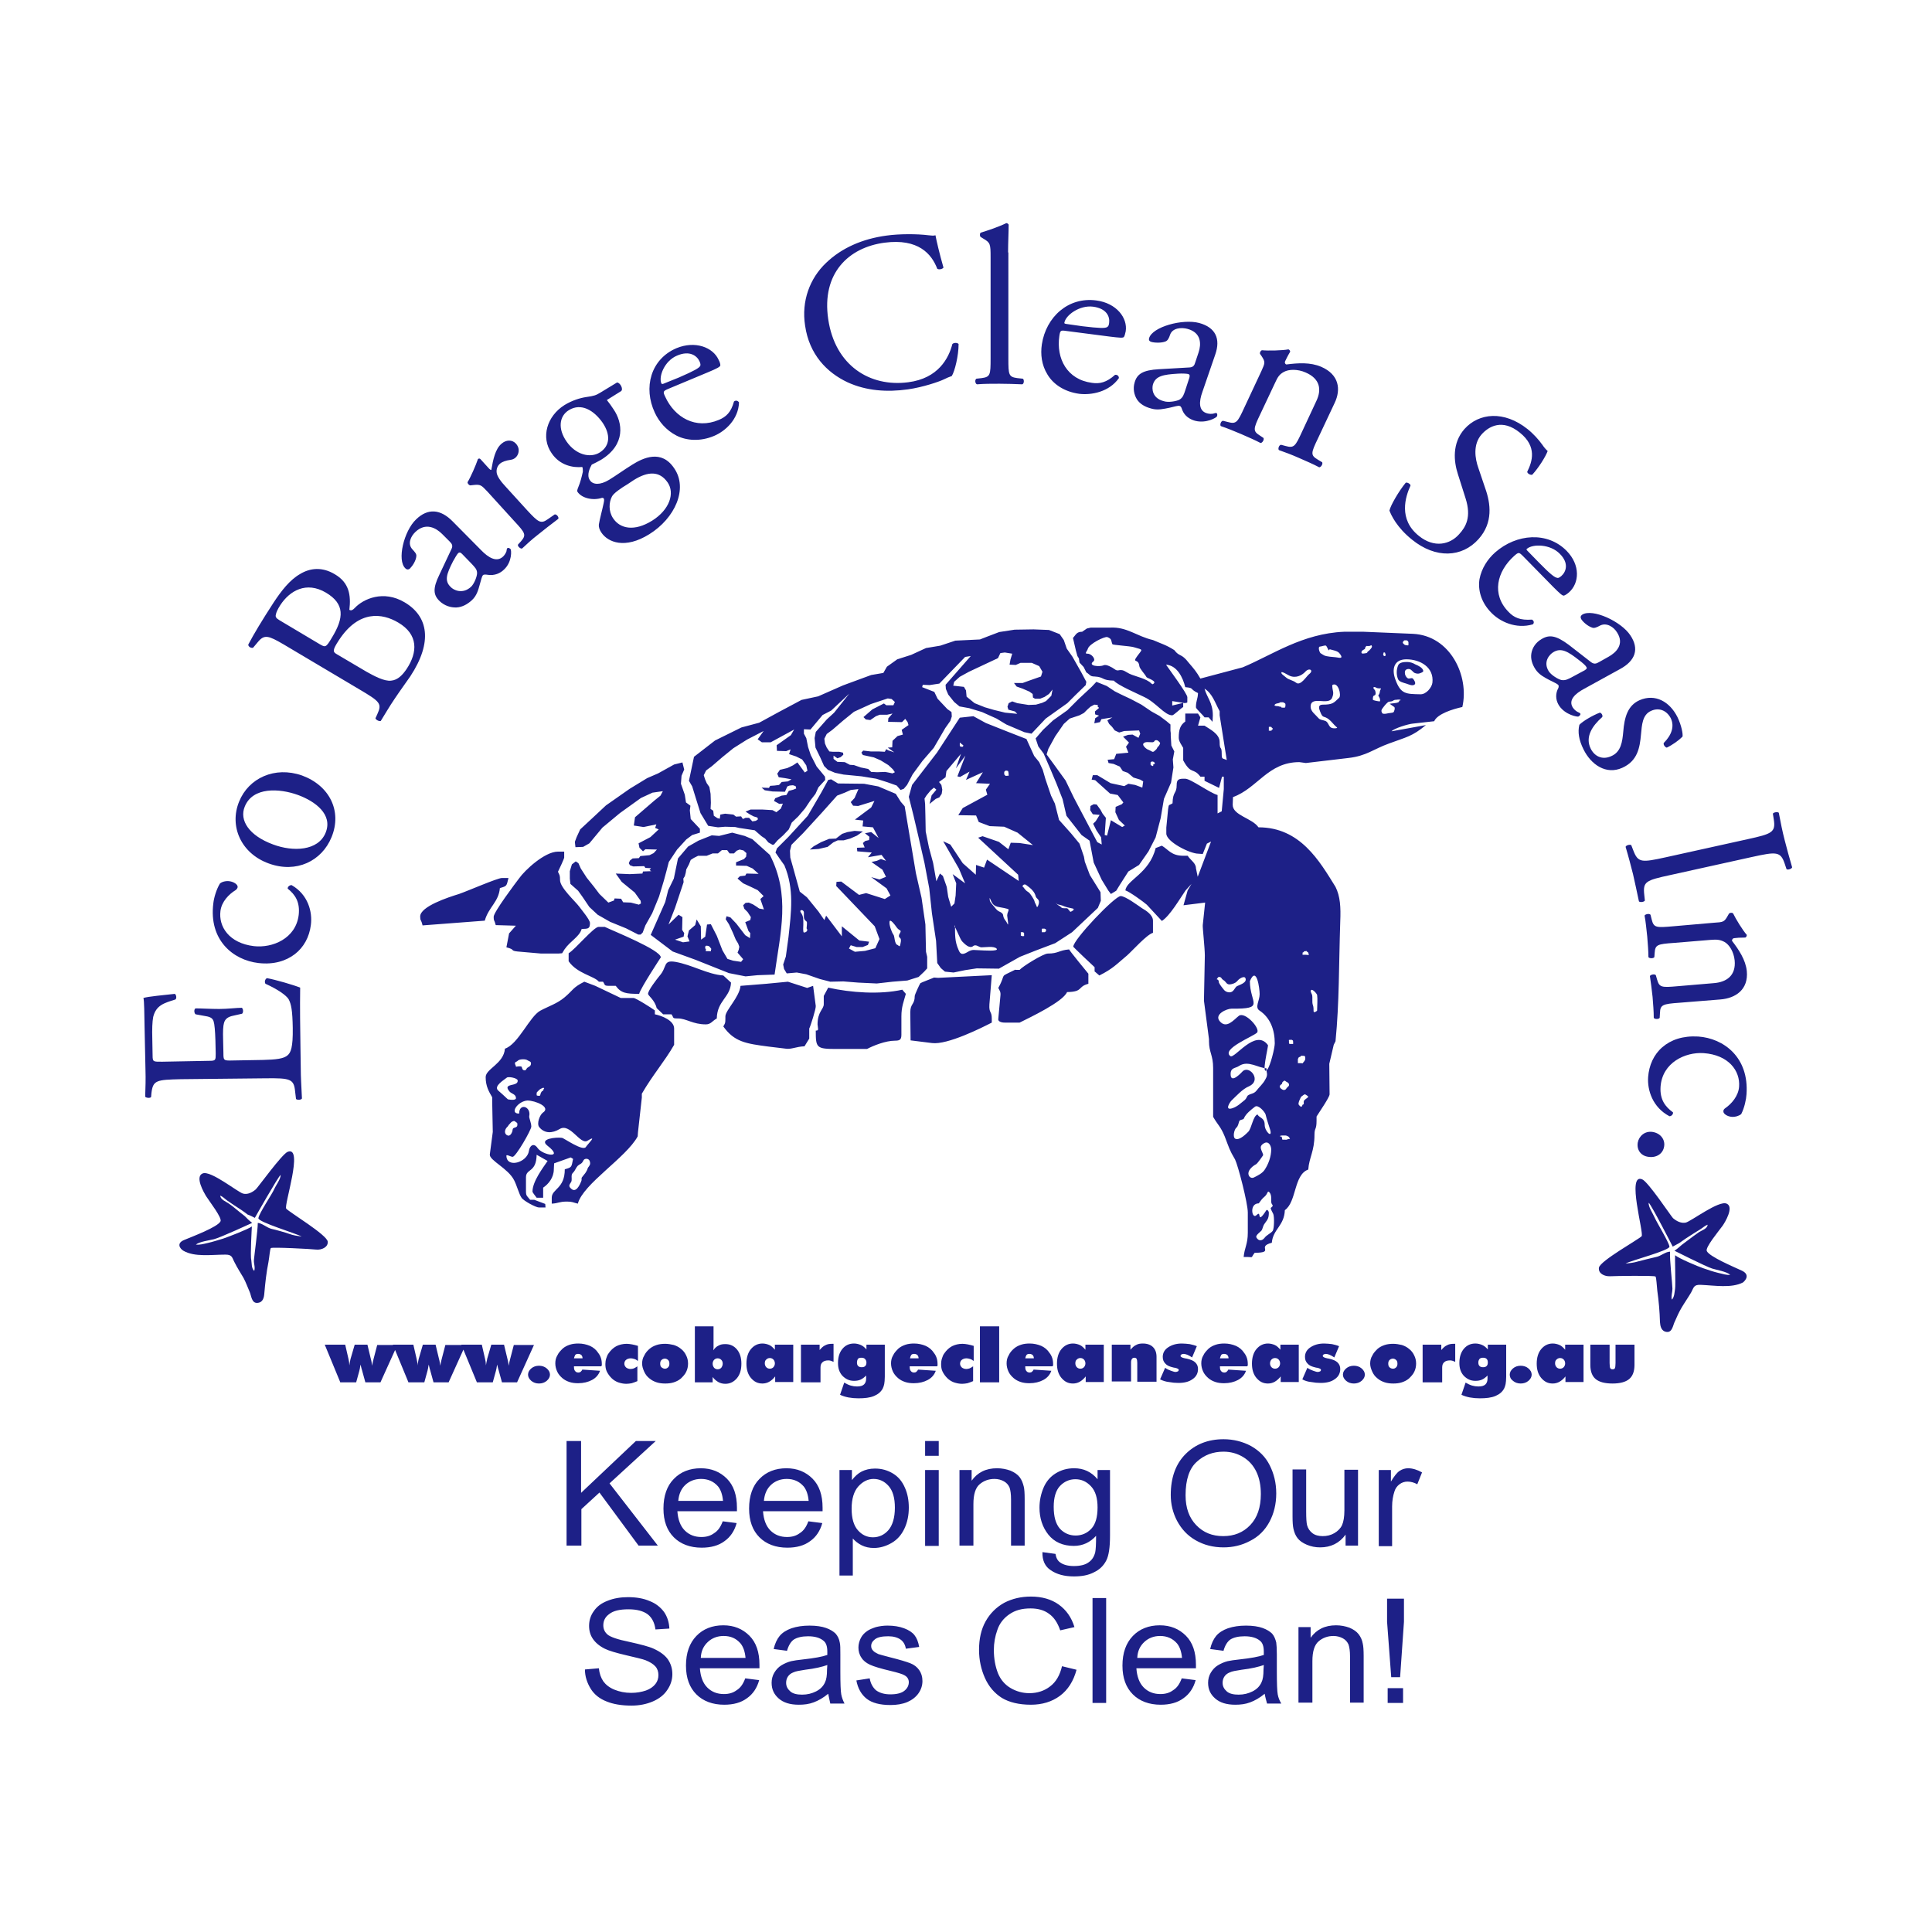 <?xml version="1.0" encoding="UTF-8"?> <svg xmlns="http://www.w3.org/2000/svg" xmlns:xlink="http://www.w3.org/1999/xlink" version="1.1" id="layer" x="0px" y="0px" viewBox="0 0 652 652" style="enable-background:new 0 0 652 652;" xml:space="preserve"> <style type="text/css"> .st0{fill-rule:evenodd;clip-rule:evenodd;fill:#1D2087;} .st1{fill:#1D2087;} .st2{fill:#1B1C80;} </style> <g> <path class="st0" d="M441.7,322.3l-0.2-0.9h-0.2v-0.2H441v-0.2c0-0.1-0.3,0-0.5,0c-0.7,0-0.2,0.1-0.7,0.4c-0.3,0.2-0.2-0.2-0.2,0.4 c0,0.1-0.1,0.3,0,0.4c0,0,0.8,0,0.9,0C441.2,322.3,441.2,322.2,441.7,322.3 M444.5,340.7c0-1.5,0.2-3.4,0-4.9 c0-0.3-1.6-2.3-2.1-1.6c-0.2,0.3,0.1,0.9,0.2,1.1c0.6,0.9,0,2.8,0.5,4c0.2,0.5,0.2,1.4,0.2,2c0.1,0.5,0.6,0.2,0.9,0 C444.6,341.1,444.5,340.9,444.5,340.7 M439.6,358.8c0.5-0.6,0.9-0.9,0.9-1.6c0-0.8-0.1-0.9-0.9-0.9c-0.5,0-0.4-0.1-0.7,0.2 l-0.2,0.2h-0.2c-0.2,0-0.4,0.5-0.5,0.7c0,0.1,0,0.6,0,0.7c0,0.1,0,0.6,0,0.7c0,0,0.8,0,0.9,0h0.2 C439.6,358.8,439.7,359,439.6,358.8 M435.9,350.9c-1.2,0.1-0.9-0.2-0.9,0.7c0,0.3-0.1,0.5,0.2,0.7c0,0,1.2,0,1.2,0c0,0,0-0.6,0-0.7 C436.3,351.1,436.5,351.2,435.9,350.9 M325.1,251.5c-0.2-0.1-0.4-0.3-0.6-0.4c0-0.1-0.1-0.1-0.1-0.1c-0.1-0.1-0.1-0.1-0.1-0.1 c-0.2-0.2,0-0.2-0.2-0.2c-0.2,0-0.2,0-0.2,0.1c0,0.2,0,0.5,0,0.7c0,0.3,0,0.2,0.1,0.3c0.1,0,0.1,0.2,0.2,0.2c0.1,0,0.6,0,0.7,0 c0.2,0,0.1,0,0.1-0.2L325.1,251.5z M340.2,260.2c-0.3-0.1-0.6-0.2-0.9-0.1c-0.1,0-0.1,0.1-0.1,0.1l-0.1,0.1l-0.1,0.1 c-0.1,0.1-0.1,0-0.1,0.1c0,0.2,0,0.4,0,0.6c0,0,0,0.3,0,0.3h0.1v0.1h0.1v0.1c0,0.1,0.2,0,0.2,0.1v0.1c0,0.1,0.5,0,0.6,0 c0,0,0.3,0,0.4,0c0.2-0.1,0.1-0.2,0.1-0.2C340.4,261.3,340.4,260.8,340.2,260.2 M272.2,313.3c0-0.5,0.3-2.1,0-2.3 c-1.1-0.8-0.9-1.4-0.9-3c0-1.2-1.8-1.1-1,0c0.9,1.3,0.8,2.3,0.8,4.1c0,0.4-0.2,2.5,0.2,2.6C272.1,314.7,272.8,314,272.2,313.3 M240.1,320.3c-0.4-0.5-0.6-1-1.2-1.1c-0.5-0.1-0.9-0.1-0.9,0.4c-0.1,0.6,0.1,0.5,0.2,0.7c0.1,0.1-0.1,0.6,0,0.7c0,0,1,0,1.2,0 c0.2,0,0.4,0.1,0.5,0C239.9,320.9,239.9,320.3,240.1,320.3 M389.1,258.1c0.2-0.1,0.3-0.2,0.5-0.3c0.1,0,0.1,0,0.1-0.1 c0-0.1,0-0.1,0-0.2c0-0.1-0.1-0.1-0.1-0.1c-0.1-0.1,0-0.2-0.1-0.2c-0.1,0,0-0.1-0.1-0.1h-0.2c-0.2,0,0.2-0.1-0.2-0.1 c-0.1,0-0.3,0-0.4,0l-0.1,0.1v0.1h-0.1c-0.2,0-0.1,0.4-0.1,0.6c0,0.1,0,0.4,0,0.4c0.1,0.1,0.2,0,0.3,0.1c0.1,0,0,0.1,0.1,0.1 c0.2,0.1,0.1,0.1,0.4,0.1C389.3,258.4,389.2,258.4,389.1,258.1 M388.9,250.5c1-0.1,0.4-0.8,1.5-0.7c0.3,0,1,0.7,1.1,0.9 c0.1,0.2-0.4,1.1-0.6,1.2c-0.4,0.3-0.4,0.7-0.7,1c-0.5,0.4-0.9,1.1-1.5,0.7c-0.1-0.1-1-0.5-1.2-0.6c-0.5-0.1-2.2-1.5-1.6-2.1 C386.5,250.2,387.6,250.5,388.9,250.5 M356.3,304.6c0.6,0.9,1.2,0.6,2.2,1c1.4,0.6,2.1,0.7,3.5,1c1.1,0.3-0.7,1.2-0.8,1.1 c-0.1-0.1-0.3-0.4-0.5-0.6c-0.4-0.4-0.3-0.6-0.9-0.6c-1.1,0-1.4,0.1-2-0.6C357.6,305.7,356.8,305.5,356.3,304.6 M352.5,313.4h-0.6 c-0.1,0-0.2,0-0.2,0c-0.1,0.1-0.1,0.1-0.1,0.2c-0.1,0.1,0,0.7,0,0.9c0,0.2,0,0.1,0.2,0.1h0.6c0.3,0,0.2,0,0.4-0.2 c0,0,0.2-0.1,0.2-0.2c0-0.1,0-0.4,0-0.4v-0.1C352.9,313.5,352.6,313.5,352.5,313.4 M345.5,314.6c-0.3,0-0.7,0-0.9,0 c-0.2,0-0.1,0.1-0.1,0.3c0,0.1,0,0.9,0,0.9c0,0,0.3,0,0.3,0l0.1,0.1c0.1,0.1,0.5,0,0.6,0c0.2,0,0.1-0.1,0.1-0.3v-0.7v-0.1h-0.1 C345.2,314.8,345.3,314.7,345.5,314.6 M345.2,299.2c0.7,0.9,1,1.4,1.9,1.9c0.6,0.4,1.9,2.5,2,3c0.1,0.6,0.6,1.2,0.7,1.7 c0.3,1,0.8-0.9,0.8-1c0.2-1.5-0.8-1.3-1.1-2.4c-0.3-1.2-1.2-2.2-2.1-2.9c-0.3-0.2-1.2-1-1.4-1C345.2,298.3,344.8,299.5,345.2,299.2 M334,303c0.7,1.5,0.9,2.5,2.6,3c0.7,0.2,3.9,0.6,3.8,1c-0.1,0.7-0.5,1.1-0.5,2c0,0.4,0.7,4.2,0,2.6c-0.5-1.1-1.2-1.3-1.4-2.9 c-0.1-0.4-0.6-0.8-1.1-1c-1.2-0.5-1.6-1.5-2.4-2.3C334.3,304.5,333.9,304.3,334,303 M322.3,312.2c0,3.4-0.1,5.5,1.2,8.4 c0.6,1.5,1.3,1.7,3,0.7c1.8-1.1,2.3-0.6,4.4-0.6c0.6,0,6.5,0.5,5.4-0.6c-1-0.9-3.7-0.4-5.1-0.4c-0.8,0-1.9-1.2-2.8-0.4 c-1.3,1-3-0.9-3.7-1.6c-0.7-0.7-2.2-4.9-2.6-5 M302.2,312.4c-0.3-0.4-1.8-2.4-2-1.4c-0.2,1.1,0.7,3.6,1.3,4.4 c0.5,0.6,0.3,3.2,1.4,3.5c0.1,0,0.7,0.7,0.8,0.3c0.2-0.7,0.6-2.2,0.1-2.6c-1.3-1,0.7-2,0-2.6C303.2,313.7,302.8,313.3,302.2,312.4 M480.3,226.3c0.2,0.5-0.8,0.8-1.4,1c-0.5,0.1-1,0-1.5-0.2c-0.6-0.3-1-1.1-1.7-1.3c-0.5-0.1-1.1,0-1.4,0.4c-0.3,0.4-0.2,1-0.1,1.5 c0.2,0.5,0.5,1,0.9,1.2c0.5,0.3,1.3-0.3,1.7,0.1c0.5,0.5,1.1,1.6,0.6,2c-0.7,0.6-1.9,0-2.8-0.3c-1-0.3-2.4-0.6-2.8-1.5 c-0.6-1.5-0.6-3.3,0.1-4.8c0.5-0.9,1.9-1,3-1c0.9,0,1.9,0.3,2.7,0.8C478.8,224.7,480,225.3,480.3,226.3 M474.6,222.5 c4.7,0,9.4,2.7,8.8,7.9c-0.2,1.6-2.1,4-4.1,3.9c-4.8-0.1-6.6,0-8.4-5C469.6,225.8,470.4,222.5,474.6,222.5 M366.6,226.9 c1.3,0.8,1.2,1.4,2.8,1.4c3.4,0.2,2.2,1.3,6.5,1.4c1.2,1.5,8,4.4,10.2,5.5c4.1,1.9,6.9,6.2,9.5,6.2c0.5,0,2.7-2.2,3.7-2.8v-1.4 l-3.7,0.9v-1.5l4.4,0.7c0.7-0.6,0.7,0.9,0.7-2c0-1.2-6.2-9.5-7.2-11c3.8,0.3,5.7,4.4,6.5,7.6c3.2,0.3,1.2,0.5,4.3,2 c-0.1,2.2-0.7,2.5-0.7,4.8c0,0.5,2.3,2.5,2.9,3.4h1.4l1.3,1.5l0.1-2.2c0-4.3-2-6-2.8-9c2.7,1.7,3.5,4.7,5.1,7.6v1.4l2.4,15.1 c-1.4-0.7-1.7-0.1-1.7-2c0-3.2-0.7-0.9-0.7-4.1c0-2.8-3.5-4.4-5.1-5.5h-2.2l0.8-2.8l-0.8-1.3h-1.4H400v2.7 c-1.7,1.2-2.2,2.7-2.2,5.5c0,1.2,1,2.5,1.5,3.4v1.4v1.4v1.4c2.7,5,3.4,2.3,5.8,5.5h1.4v1.4l4.9,2.4l1-3.8h0.6v4.2l-0.7,7.5 l-1.4,0.7v-6.2c-2.6-0.7-9.1-5.5-10.9-5.5h-0.7c-1.7,0-2.2,0.5-2.2,2.1c0,3.1-1.3,2-1.4,6.2c-1.4,0.9-1.2,0.1-1.5,2l-0.6,6.2v2 c0,2.8,8,6.8,10.8,6.8l1.5,0.1l1.4-3.5l1.4-0.7l-4.5,11.9l-0.6-2.9c0-1.7-1.7-2.6-2.8-4.2h-1.4c-4.1,0-5-2-7.3-3.4l-2.1,0.8 c-2.1,8.6-9.9,10.8-10.2,14.3c1.2,0.3,6.2,3.9,7.2,4.8l5.1,5.5c2.7-1.7,6-7.4,8-10.3l2-2.2l-1.3,2.2l-1.4,5l7.3-0.9l-0.8,7.6 c-0.1,0.7,0.7,7.7,0.7,10.3l-0.3,15.2l1.7,13v0.7c0,3.7,1.4,4.7,1.4,9v15.1v1.4c1.6,2.8,2.5,3.2,3.9,6.6c1.6,4.1,1.5,4.4,3.5,7.8 c1,2,4.3,14.7,4.3,17.9v6.8c0,3.9-1.1,5-1.4,8.2c3.8-0.1,2.1,0.7,3.7-1.4c7.1-0.1,0.4-2,5.8-3.4c0.4-4.6,4.2-5.7,4.4-11 c4-2.8,3-12,7.9-13.7c0.3-4.1,2.1-6.2,2.1-11.7c0-2.6,0.7-1.5,0.7-4.8v-1.4c0.8-1.3,4.4-6.5,4.4-7.5l-0.1-10.3l1.5-6.4l0.6-1.2 c1.3-13.2,1.1-25.3,1.6-40.5c0.2-4.7,0-8.4-1.6-11.6c-5.4-8.7-11.9-20.1-26-20.1c-2.1-3.1-8.7-4-8.7-7.6l0.1-2.6 c8.3-3,11.8-11.8,22.4-11.8l2.2,0.3l14.4-1.7c6.1-0.7,8.4-3,13.7-4.9c5.9-2.2,7.7-2.3,12.4-6.2l-11.6,2.1c0.8-1,5.8-2.5,7.2-2.6 l7.2-0.8c1.1-2.5,6.3-4.1,9.5-4.8c2.4-10.4-4-24.1-16.7-24.7l-16.7-0.7H455h-1.4c-14.1,0.6-24.2,7.8-34.2,12l-14.3,3.8 c-1.4-2.4-2.1-3.2-3.9-5.3c-2.6-3.4-3.1-1.9-4.9-4.3c-2.8-1.8-4.5-2.2-7.2-3.4c-5.6-1.3-8.7-4.5-14.5-4.2h-6.5l-1.3,0.3l-1.6,1.1 c-1.9,0-2.1,1-3.1,2.1l1,4.3l0.5,1.8l0.5,0.8l0.2,1.4l1.4,1.5L366.6,226.9z M180.3,404.9h-1.4c-0.9-1.2-1.4-1.2-1.4-2.8v-4.8 c0-3,3.5-1.5,3.6-7.6l3.7,2.1c-1.5,2.2-5.1,6.9-5.1,10.3c0,0.4,1,1.5,1.4,2.1h2.2v-2.1v-1.3c1.8-1.2,3.6-3.4,3.6-6.2l0.1-2l5.6-2 l0.8,0.5c-0.6,2.8-0.3,2.8-2.8,3.5c0,6.6-4.4,6.6-4.4,9.6v2c2.2-0.1,2.5-0.7,5.1-0.7c1.9,0,2,0.3,3.7,0.7 c1.8-6.7,16.3-15.5,20.2-22.7l0.1-1.4l1.3-11.7v-1.3c3.7-6.4,7.7-10.9,10.9-16.5v-1.4v-4.1c0-2.7-4.1-4.3-6.5-4.8V341 c-0.9-0.7-6.4-4.2-7.2-4.2h-2.9h-1.4l-8.6-4.1l-3.7-1.4c-4,2-3.7,2.8-6.7,5.3c-2.5,2.1-5.2,2.9-8.2,4.5c-3.6,2-7.4,11.3-11.9,12.8 c-0.4,5.1-6.5,6.8-6.5,9.6c0,3.1,1.1,4.9,2.2,6.8v1.4l0.2,10.3l-1,7.6c-0.2,2,6.2,4.7,8.2,8.7c0.9,1.7,1.7,4.8,2.5,5.9 c0.6,1,4.8,3.3,5.9,3.3h2.2l-0.1-1.2L180.3,404.9z M275.3,347.8c0,5.9,0.2,6.2,7.2,6.2h8.7h1.4c2.1-1.1,6.2-2.8,9.5-2.8 c1.6,0,2.1-0.4,2.1-2V343c0-3.3,0.8-5,1.5-7.6l-1.2-1.4c-7.6,1.7-17.4,1-25-0.7l-1.5,2.8v1.4v1.4c0,1.7-2.1,2.5-2.1,6.8 C276,347.2,276.5,347.8,275.3,347.8 M258.6,332l-8.7,0.7c-0.3,3.7-5.1,8.3-5.1,10.3v0.7c0,1.7-0.1,1.6-0.7,2.7 c3.7,5.2,7.6,5.8,15.3,6.8l5.8,0.7c1.8,0.3,3.5-0.7,6.3-0.8l1.6-2.6v-3.4c0.4-0.7,2.3-6.7,2.2-7.6l-0.9-6.8l-2,0.7l-6.5-2.1 L258.6,332z M342.7,327.2c-6,3-2.8,0.8-5.8,6.2c0.4,0.9,0.9,1.2,0.7,2.8l-0.7,7.6c-0.2,0.9,1,1.3,2.1,1.3h3.7h1.4 c3.6-1.8,14.6-7,16-10.3c5.6-0.1,3.4-1.8,7.2-2.8v-3.4c-0.6-0.7-6.4-7.8-6.5-8.2c-3.5,0.3-3.6,1.4-7.2,1.4c-1.5,0-8.6,4.4-9.5,5.5 H342.7z M316.6,330l-1.4-0.1c-0.6,0.3-4.4,1.7-4.6,1.9c-0.2,0.2-1.9,3.9-1.9,4.3c0,3-1.5,2.5-1.5,5.5l0.1,9.5l7.2,0.9 c5.2,0.7,16.9-5.2,20.2-6.9v-1.3c0-2.8-1-1.7-0.8-4.9l0.8-9.8L316.6,330z M221.6,340.2l2.2,2.1h2.8c0.9,1.2,0.1,1.4,2.2,1.4 c2.8,0,5,2,9.4,2c1.7,0,2.1-1.1,3.7-2c0.1-6,4.6-7.1,4.8-12.1l-2.6-2.4c-5.4-0.4-10.5-3.6-16.2-4.6c-4.3-0.7-2.6,1.7-5.4,4.8 c-0.8,1-3.8,4.8-3.8,6C218.7,336,221,337.5,221.6,340.2 M191.9,321.7v2.7c2.9,4.2,8.7,5,10.2,6.9h1.4c0.8,1.1,0.2,1.4,2.2,1.4h0.7 h1.4c1.8,2.5,3.6,2.7,7.9,2.7c0.5-2,7.3-12.3,7.3-12.3c0-2.5-16-8.9-18.9-10.3h-1.4h-0.7C200.4,312.8,194.1,320.4,191.9,321.7 M369.5,327.9l1.5,1.3c4.6-2.3,5.8-3.8,9.4-6.8c1.9-1.7,6.6-7,8.7-7.6v-4.1c0-1.9-2.3-3.4-3.7-4.2c-1.2-0.8-5.6-4.1-7.2-4.1 c-2,0-16,14.7-16,17.1c0,0.1,6.7,6.5,7.2,6.9V327.9z M141.8,309.3c0,1.6,0.3,0.8,0.8,3l21-1.6c1.3-4.6,4.7-6.3,5.1-11 c2.5-0.7,2.2-0.7,2.9-3.4h-2.2c-1.5,0-11.6,4.4-14.5,5.4C151.3,302.8,141.8,305.9,141.8,309.3 M190.5,320.4c2-2.9,5-4.2,5.8-6.9 c2-0.1,2.8,0.1,2.8-2c0-1.1-2.8-4.4-3.6-5.5c-1.3-1.8-6.5-6.4-6.5-9c0-1.7-0.2-1.7-0.7-2.8c0.3-0.6,2.1-4.4,2.1-4.8v-2h-2.1 c-4.5,0-11.2,6.3-13.1,9c-1.3,1.7-8.6,11.4-8.6,13c0,1.6,0.2,0.8,0.7,2.8l6.8,0.2l-2.3,2.6l-0.9,4.7c3.2,0.8,1.1,1.1,3.7,1.4l8,0.7 h5.8l1.3-0.1L190.5,320.4z M465.4,234.3c0.3-0.5,0.2-0.9,0.4-1.4c0.1-0.3,0.5-0.6,0-0.6c-0.6,0-1.1,0-1.5-0.3 c-0.2-0.1-0.8-0.3-0.8,0.1c0,0.4,0.3,0.5,0.5,0.8c0.3,0.6,0.4,1.7-0.2,1.8c-0.5,0.1-0.5,0.9-0.5,1.4c0,0.3,2,0.6,2.3,0.6 c0.3,0,0.1-1.1-0.1-1.3C465.3,234.8,464.9,234.9,465.4,234.3 M468.6,237.6c1-0.3,2.4-0.2,3.3-0.6c0.3-0.1,0.3-0.6,0.4-0.6 c0.9-0.1,0.1-0.4-0.6-0.3c-0.3,0.1-1,0-1.3,0.2c-0.6,0.4-0.7,0.4-1.6,0.5c-0.5,0-1.6,1.4-1.9,1.8c-0.4,0.6-1.1,1.1-0.4,2.1 c0.3,0.4,1.6,0.1,2,0c0.5-0.1,1.3-0.1,1.7-0.3c0.3-0.1,0.8-1.7,0.2-1.9c-0.2-0.1-1.4-1-1.4-1 M474.8,216.1c-0.3,0-0.6,0-0.8,0 c-0.2,0-0.2,0.2-0.4,0.3c0,0-0.2,0.3-0.2,0.4c0,0.3,0.3,0.5,0.5,0.7c0.2,0.2,0.8,0.3,1.2,0.3c0.3,0,0.2-0.1,0.2-0.3 c0-0.2,0.1-0.9-0.1-1C475.2,216.3,474.8,216.2,474.8,216.1 M467,220.2c0.4,0,0.3,0,0.4,0c0,0,0,0.1,0,0.2c0,0,0,0,0.1,0.1 c0,0,0,0.1,0,0.1c0,0.1,0.1,0.1,0.1,0.3v0.2c0,0.1,0,0.1-0.1,0.2c0,0.1,0,0.1-0.1,0.1c-0.1,0-0.4,0-0.4,0v-0.1 c0-0.1-0.1-0.1-0.1-0.2c-0.1-0.1-0.1,0-0.1-0.2c0-0.1,0-0.3,0-0.3c0.1-0.1,0.1,0.1,0.1-0.1C466.8,220.3,466.8,220.4,467,220.2 M461.1,218c0.4,0,1.3,0.1,1.5-0.2c0.2-0.2,0.4,0.2,0.4,0.4c0,0.4-0.7,1.1-1,1.4c-0.2,0.2-0.4,0.2-0.5,0.4 c-0.1,0.2-0.1,0.4-0.4,0.4c-0.7,0.1-1.9,0.5-1.6-0.5c0.1-0.3,0.3-0.4,0.6-0.6c0.2-0.1,0.4-0.2,0.5-0.3c0.2-0.2,0-0.4,0.2-0.6 C460.8,218.5,461,218.1,461.1,218 M448.4,219.5c-0.2-0.3-0.7-1.5-0.9-1.6c-0.4-0.2-1.6,0.3-2,0.3c-0.8,0-0.3,1.7,0.1,2.2 c0.1,0.1,1.1,0.7,1.3,0.8c0.9,0.4,2.8,0.5,3.8,0.6c0.4,0,2,0.5,2-0.1c0-0.5-0.8-1.5-1.2-1.7c-0.6-0.4-1.8-0.6-2.4-0.8 C448.5,219,448.6,219.4,448.4,219.5 M449.6,231.2c2-1.3,3.2,3.5,2.3,4.3c-1.8,1.7-2.1,2.3-5.5,2.3c-1.7,0-1.3,1.3-0.9,2.3 c1,2.6,1.1,1.2,3,2.7c0.9,0.7,1.6,1.8,2.7,2.7c0.4,0.3-1.6,0.5-2.2-0.1c-0.7-0.6-0.8-1.7-1.7-2.1c-1.1-0.4-1.8-0.3-2.4-1 c-1-1.2-2.6-2.2-2.6-3.8c0-3.9,5.9-0.3,7.2-2.9C450.4,233.5,449.6,233.4,449.6,231.2 M429.6,246c-0.1-0.2-0.2-0.3-0.4-0.4 c-0.1-0.1,0-0.2-0.1-0.2c-0.1,0,0-0.1-0.1-0.1c0,0-0.3,0-0.4,0c0,0-0.3,0-0.4,0c0,0,0,0.6,0,0.7v0.4c0,0.2-0.1,0.2,0.1,0.2 c0.2,0,0.5,0,0.7,0c0.2,0,0.1,0,0.1-0.2L429.6,246z M433.7,237.4c-0.7-0.5-0.7-0.4-1.4-0.4c-0.2,0-0.3,0-0.4,0.1 c-0.3,0.3-1.2,0.2-1.6,0.6c-0.6,0.5,0.4,0.6,0.8,0.6c0.5,0,0.6,0.2,1,0.2c0.6,0,0.1,0.3,0.5,0.3c0.3,0,1,0.1,1.1-0.1 C433.8,238.4,433.9,237.6,433.7,237.4 M431.7,226.7c1.5,0,2.3,0.8,3.4,1.3c2.1,1,4.2,0,5.4-1.3c1.3-1.5,3-0.5,1.3,0.8 c-0.9,0.7-2.9,4.1-4.4,2.9c-1-0.8-2.5-1-3.3-1.7c-0.5-0.5-2.4-1.6-1.4-1.9 M373.5,231.5l2.7,1.8l2,1l3.4,1.6l3.6,1.9l3.4,2.3 l2.7,1.5l2.4,1.8l1.3,1.1l0,2.1l0.1,0.8l0,0.9l0.2,3.3l1,2l-0.5,2.7l0.2,2.7l-0.8,5.1l-2.4,5.5l-1.1,6.5l-1.7,6.5l-2.4,4.7 l-3.2,4.6l-3.6,2.2l-3,4.7l-1.1,1.8l-1.8,1.1l-0.9-1.2l-2.2-3.6l-2.7-5.8l-1.4-7.4l-2.7-1.9l-5.1-6.5l-1.3-5.6l-2-5.1l-2.1-5 l-2.3-5.3l-1.8-2.4l-0.9-2.7l2.5-2.9l3.4-3.2l4.8-3.4l3.8-3.8l4.4-4.1l1.6-1.7L373.5,231.5z M353.8,252.7l2.3-4.2l2.9-4.2l2-1.8 l3.3-1.1l1.5-0.8l1.2-1.2l1-0.9l1.3-0.7l1.2,0.1l-0.1,0.5l0.5,0.5l-1.4,1.2l0.1,1l1.3,0.4l-1.3,0.9l-0.3,1.7l1.9-0.4l0.5-1l3.7-0.6 l-1.7,1l0.6,1.2l1,1l0.9,1.2l1.5,0.7l1.7-0.5l5-0.2l0.4,1.1l-0.6,1.4l-2-1.1l-1.5,0.1l-1.7,0.6l1,1l1,1l-1,1.4l0.8,2l-4.1,0.4 l-0.7,1.8l-2.2,0.2l0.3,1.1l1.7,0.3l2.1,0.9l1,1.5l1.7,0.6l1.9,1.6l2.3,0.7l1,0.6l-0.3,2.1l-2.4-0.9l-2.3-0.4l-1.4,0.8l-4.6-1 l-4.5-2.7l-1.5,0l-0.4,1.5l1.2,0.2l5,4.5l2.6,0.5l1.9,2.5l-0.5,0.6l-2.1,0.9l-0.1,1.8l1.2,2.6l2,1.9l-0.9,0.5l-3.8-2.3l-1.3,5.2 l-0.8-0.2l0.4-5.8l-1.1-1.4l-0.7-1.3l-1.3-1.8l-1-0.1l-1.1,0.6l-0.1,1.4l0.9,1.4l2.3,0.2l-1.3,2.1l-0.9,0.9l1.1,2.2l1.6,2.4 l0.2,2.4l-1.5-0.8l-7.9-15l-2.8-5.8l-4.2-5.8l-2.2-3L353.8,252.7z M367.1,219c0.4-1.7,5.7-4.3,6.6-4c1.6,0.6,1.2,1.2,1.7,2.4 c0.1,0.3,5.8,0.6,7.2,1c3.5,1,2.9,0.6,1.2,3c-1.9,2.6,0.4,0.6,0.7,3.4c0.1,0.9,1.9,2.7,2.4,3.7c0.2,0.4,4.1,1.4,2.1,2.4 c-0.2,0.1-0.9-0.7-1.1-0.8c-2.4-1.6-5.6-1.9-7.6-3.2c-2.6-1.7-2.7,0.1-4.2-1.1c-0.8-0.6-2.8-1.7-3.6-1.3c-1.3,0.6-5.6,0.3-3.5-1.3 c0.9-0.7-0.6-2.6-2-2.6C365.8,220.7,366.9,219.7,367.1,219 M182.5,368.9c0.1-0.2,0.3-0.6,0.5-0.7c0.5-0.1,0.3-0.5,0.5-0.7 c0.1-0.1,0.2,0.1,0.1-0.2c0-0.3-0.4-0.2-0.6-0.1c-0.2,0.1-0.4,0.2-0.6,0.3c-0.2,0.1-0.1,0.1-0.4,0.3l-0.7,0.7 c-0.2,0.2-0.2,0.3-0.2,0.7v0.1c0,0.2,0,0.4,0.1,0.4c0.2,0.1,0.4,0.1,0.7,0.1C182.3,369.9,182.3,369.6,182.5,368.9 M172.1,379.2 c-0.5,0.4-0.5,0.7-0.9,1.1c-0.7,0.6-1.3,2.1-0.1,2.8c1,0.6,1.6-0.7,1.8-1.3c0.2-1,0-1,1.2-1.4c0.4-0.2,0.5-0.4,0.5-0.9 c0-0.4,0-0.5-0.3-0.7c-0.4-0.2-0.6-0.7-1.2-0.4C172.7,378.5,172.3,378.9,172.1,379.2 M174.1,360c0.6-0.1,1.2-0.2,1.7-0.1 c0.6,0,0.1,1.5,1.5,1.3c0.1,0,0.5-0.7,0.6-0.8c0.7-0.5,1.3-0.6,1.3-1.6c0-0.6-0.8-0.7-1.2-1c-0.7-0.5-2.8-0.4-3.3,0.2 c-0.2,0.3-0.8,0.3-0.9,0.7C173.7,359.3,174.2,359.6,174.1,360 M171.4,371c-1-1-2.3-2.1-3.3-3c-1.6-1.5,2.1-3.6,2.9-4.3 c0.5-0.5,3.6,0.1,3.7,0.9c0.3,2.3-5.3,0.7-2.8,3.7c0.6,0.8,2.1,0.9,2.2,2.1C174.4,371.4,172.4,371.2,171.4,371 M175.2,375.8 c0-3.7,4.1-2.4,3.4,0.9c-0.1,0.6,0.7,2.2,0.7,3.5c0,1.1-5.2,10.2-6.3,10.2c-0.6,0-2.1-0.9-2.1-0.4c0,4.3,7,2.4,7.6-1.6 c0.2-1.7,1.6-2.9,2.9-1c1.7,2.5,9.2,3.8,3.3-0.8c-2.9-2.3,3-2.9,5-2.6c0.6,0.1,7,4.6,8,3.1c0.8-1.2,4.1-4.3,0.5-2.1 c-2.4,1.4-5.8-6.1-9.3-4c-2.5,1.5-5.1,1.6-6.9-0.6c-1-1.2,0.2-4.2,1.2-4.9c2.9-1.9-2.6-4.1-5.2-4.1 C174.7,371.6,171.8,375.9,175.2,375.8 M198.4,394.1c0.6-0.8,1-1.2,0.6-2.3c-0.3-0.9-1.7-1-2.1-0.2c-0.6,1.3-1.1,1.1-1.9,1.8 c-0.5,0.5-0.9,1.5-1.3,2c-0.5,0.6-0.8,0.7-0.8,1.6c0,0.5,0.1,1.4-0.1,1.8c-0.6,1-1.1,1.4-0.1,2.3c1.6,1.6,2.9-1,3.5-2.6 c0.2-0.4-0.1-0.8,0.2-1.2C197.3,396.1,197.9,395.7,198.4,394.1 M433.2,384.6c0.4,0,1.1,0.1,1.3-0.1c0.1-0.1,0.1-0.1,0.4-0.1 c0,0,0.3,0,0.4,0c0.1-0.1-0.1-0.2-0.1-0.2c-0.2-0.2,0-0.2-0.1-0.4c0-0.1-0.9-0.6-1.2-0.6c-0.3,0-2.2-0.1-1.9,0.3 c0.1,0.1,0.3,0,0.5,0.1c0,0,0.2,0.5,0.2,0.7C432.6,384.5,432.8,384.7,433.2,384.6 M434.2,367.2c0.5-0.6,0.9-0.6,0.8-1.3 c0-0.3-0.4-0.5-0.6-0.7c-0.1-0.1-0.3-0.1-0.4-0.2c-0.6-0.6-0.7-0.2-1.2,0.2c-0.1,0.1-0.1,0.5-0.2,0.6c-0.1,0.1-0.7,0.4-0.7,0.8 c-0.1,0.5,0.6,1,1.1,1.2C433.8,368,434.1,367.4,434.2,367.2 M441.5,370.2c-0.5,0.5-1.1,0.8-1.4,1.2c-0.2,0.3-0.1,0.7-0.1,1.1 c0,0.3-0.3,0.2-0.4,0.3c-0.1,0.2-0.2,0.7-0.5,0.7c-0.2,0-0.7-0.5-0.8-0.7c-0.4-0.4,0.7-2.6,0.9-2.8c0.2-0.1,0.1,0.1,0.2-0.1 c0.2-0.2,0.8-0.6,1-0.6C440.7,369.4,441.7,370.1,441.5,370.2 M424.8,406.1c0.7-0.9,1-1.5,2.1-2.4c1-0.9,0.8-2.2,1.6-1.2 c0.6,0.8,0.5,1.9,0.5,3c0,1.3,1.2,1.1-0.1,2.1c-0.3,0.2,0.6,1.6,0.8,2.1c0.4,1.1,0.3,5-0.2,5.7c-0.7,0.9-2,1.3-2.8,2.4 c-0.8,1-2,1.1-2.7-0.2c-0.4-0.7,1.4-1.9,1.7-2.3c0.4-0.5,0.5-1.5,0.9-2.1c0.9-1.4,1.6-1.7,1.6-3.9c0-0.6-0.6-1.3-0.9-0.8 c-0.3,0.5-1.8,2.8-2.1,2.2c-0.4-0.7,0-1.7-1.2-0.6C422.5,411.6,421.5,406.1,424.8,406.1 M426.3,389.8c-0.4-1.7-1.8-2.8,0.3-4 c1.6-0.9,2.4,1,2.4,2.1c0,2.5-1,5.1-2.3,7c-0.8,1.1-2.2,1.8-3.4,2.4c-1,0.6-2-0.2-2-1.3c0-1.3,1.6-2.6,2.6-3.1 C424.5,392.5,426.2,390,426.3,389.8 M424.4,376.1c-1.5,0.4-2,4.6-3.1,5.8c-0.6,0.6-3,3.1-4.4,2.4c-1-0.5-0.4-3.2,0.4-3.8 c0.5-0.4,0.7-1.5,0.9-2.1c0.3-0.7,1.4-0.4,1.6-1c0.6-1.5,2.4-2.9,3.7-3.9c1.1-0.9,3.4,1.8,3.6,2.6c0.4,1.7,1,3.4,1.5,5 c1,3.3-1.8,0.8-1.8-1.5C426.8,377.1,424.9,377.3,424.4,376.1 M427.4,360.5c-2.7,0-6.1-2.8-9.2-0.8c-1.3,0.9-2.9,0.5-2.9,2.8 c0,3.6,3.9-0.8,4.2-1.1c2.4-1.8,6.3,3.3,2,5.2c-2.2,0.9-4.3,3.3-5.9,4.8c-0.5,0.5-2.5,3.5,0.3,2.6c1.8-0.6,2.9-1.8,4.2-2.8 c0.5-0.4,0.7-1.2,1-1.5c1-0.7,2-0.5,2.9-1.6c0.9-1.2,2.3-2.4,3-3.8C428.1,362.5,427.3,362.1,427.4,360.5 M421.8,331.1 c2.3-5.4,3.3,2.6,3.3,4.4c0,2.2-1.7,4.4-0.1,5.5c3.8,2.5,5.2,6.7,5.2,11.1c0,1.6-1.5,7.6-2.5,8.8c-2.3,2.7,0.4-7.8,0.2-8.2 c-4.2-5.8-11.3,4.8-12.7,3.7c-3.1-2.4,7.7-6.6,9-7.9c1.3-1.3-4-7.2-6.1-5.7c-1.7,1.3-4.2,4.6-6.5,1.8c-1.9-2.3,2.4-4.2,4-4.2 C427.2,340.5,421.8,338.6,421.8,331.1 M410.8,330.5c0.8,0.6,0.3,0.5,0.6,1.2c0.3,0.7,1.3,1.9,1.7,2.4c0.7,0.8,2.1,1.1,2.9,0.4 c0.5-0.4,0.9-1.3,1.3-1.6c0.8-0.5,3.7-1.2,3-2.8c-0.4-0.9-2.1,0.2-2.5,0.7c-0.6,0.7-1,1-2.1,1.3c-1.9,0.5-1.7-0.7-2.9-1.4 c-0.7-0.4-0.5-1.1-1.6-1C411,329.9,410.3,330.7,410.8,330.5 M322,230.1l1.9-1.7l3.1-1.7l4.9-2.3l4.9-2.3l0.8-1.7l1.5-0.2l2.5,0.4 l-0.6,2l-0.3,1.7l2.1,0.1l1.6-0.7l3.8,0l2.5,1.1l1.1,1.9l-0.5,1.6l-4,1.4l-2.2,0.8l-2.9,0l0.9,1.2l2,0.7l2.3,1l1.1,0.8l0.1,1.2 l0.7,0.4l1.7,0l1.5-0.6l1.5-1l1.2-1.5l-0.4,2.1l-1.8,1.8l-1.3,0.6l-2.1,0.6l-2.5,0.1l-3.8-0.6l-1.7-0.6l-1.2,0.6l-0.4,1.2l0.3,1 l2.2,0.6l0.8,0.8l-4.1-0.4l-3.7-0.9l-3.1-0.9l-3.5-1.4l-2.7-2.2L326,233l-0.7-1.2l-3.6-0.4L322,230.1z M195.8,279.9l4.1-3.8 l4.6-4.3l8-5.6l5.9-3.6l3.7-1.6l5.4-3l2.8-0.7l0.6,2.4l-0.9,2.1l-0.2,2.7l1.3,3.7l0.4,2.6l1.5,1.1l-0.2,1.6l0.3,2.9l3.1,3.3v1.3 l-2.6,0.8l-2,1.5l-3.1,3.4l-2.8,4.2l-0.8,3.1l-0.9,3.3l-1.6,5.3l-2.3,5.6l-2.3,4.1l-0.9,2.4l-0.7,0.7l-0.8,0l-4.1-2.1l-5.4-2.2 l-4.2-2.4l-2.8-2.6l-2.3-3.4l-1.5-2.1l-2.6-2.3l-0.2-1.8l0-2.5l0.7-2.3l1.3-1l0.9,0.6l0.8,1.8l2,3.1l2.4,3l1.9,2.5l3,2.9l1.9-0.7 l0.2-0.7l2.2,0.1l0.7,1.2l2.6,0.1l2.7,0.7l0.7-0.4l-0.1-0.9l-2-2.8l-4.4-3.6l-2-2.8l4.7,0.2l4.3-0.2l0.2-0.7l2.8-0.1l-0.6-0.4 l0.5-0.6l-1.9-0.1l-0.4-0.6l-3.7,0.1l-1.1-0.4l-0.4-0.7l0.4-0.9l0.9-0.7l2.1-0.1l0.5-0.7l3.1-0.3l1.4-0.7l1.1-1.2l-3.9-0.1 l-0.8,0.7l-1.2-1.2l-0.3-1.5l4-2.1l2.8-2.6l-1.2-0.5l0.4-1.2l-4.3,0.9l-3.3-0.5l0.4-2.8l6.5-5.6l2.1-1.7l0.8-1.5l-3.5,0.5l-3.9,1.8 l-7.1,5.1l-5.9,4.9l-4.4,5.3l-2.1,1.2l-2.6,0.1l-0.2-1.8l0.6-1.6L195.8,279.9z M278.2,249.3l0.8-1.6l1.9-1.4l3.6-3.1l3.7-3l5.7-2.6 l5.7-1.9l1.3,0.2l1.1,1l-0.5,1.1l-2.4,0l-0.8-0.6l-3.9,2l-3,2.6l0.8,0.8l1.5,0.2l1.9-1.3l1.3-0.5l2.5,0l1.8-0.4l-1.4,1.6l-0.1,1.2 l4.7,0.1l1.1-1.1l0.8,1.1l0.3,1l-2.3,1.6l0.4,1.6l-1.8,0.5l-1.7,1.6l-0.1,2.2l-1.5,0.1l2.2,1.6l-2.1-0.7l-0.6-0.4l-0.5,0.9l-2-0.1 l-2.7,0l-2.6-0.3l-0.6,0.7l0.5,0.8l3.7,0.8l2.3,1l2.6,1.6l1.5,1.4l0.7,1l-0.8,0.4l-1.4-0.3l-1.1-0.2l-2.7,0.1l-2-0.1l-1-1l-2.5-0.5 l-2.3-0.8l-1.4-0.1l-1.7-0.9l-2.5-0.1l-1.3-1l0-1.1l1.3,0.9l1.1-0.4l0.9-0.8l-0.1-0.7l-1.3-0.3H281l-1.1-0.1l-0.9-1.3l-0.6-1.4 L278.2,249.3z M237.5,261.6l0.8-1.6l1.9-1.4l3.6-3.1l3.7-3l4.6-2.9l5.6-2.9l-2,2.8l1.4,1l3,0l7.9-4.3l-1.1,1.9l-4.8,3.4l0.1,1.9 l3.1,0.1l1.5-0.6l-0.5,1.6l2.4,0.8l2,1l1.4,2l0.4,1.8l-0.9,0.6l-2.5-3.4l-1.5,1l-1.9,0.9l-2.5,0.6l-0.9,1.3l0.5,1.2l2.1,0.3 l2.2,0.4l-1.2,0.7l-2.1,0.2l-0.9,1l-1.5,0.2l-1.5,0.1l-0.4,0.7l-2.5-0.1l1.1,0.9l2.6,0.4l4.2,0.1l0.8-1.8l0.8-0.3l1.1-0.1l0.9,0.3 l0.2,0.8l-1,0.4l-1.5,0.4l-0.8,1.4l-1.6,0.2l-2.2,0.9l-0.4,0.9l1.8,1l1.2-0.1l-0.7,1.7l-1.5,1.2l-1.3-0.7l-3.4-0.2l-4,0l-1.7,0.7 l1.4,0.9l1.3,0.7l1.3,0.4l0.2,0.6l-0.7,0.5l-1.2,0.2l-1.1-1.2l-1.2,0l-0.9,0.4l-0.6-0.9l-1.7,0.1l-0.9-0.7l-2.8-0.3l-1.6,0.3 l-0.2,1.4l-0.8-0.2l-1.2-0.8l-0.2-1.7l-0.9-0.6l0.1-2.1l-0.1-3l-0.4-2.3l-0.9-1.3l-0.6-1.4L237.5,261.6z M232.5,263.5l1.1,1.9 l1.2,3.9l1.6,5.1l2.6,4.3l3.3,0.5l2.4-0.2l3.4,0.1l1.3,0.3l5.3,0.8l2.3,2l1.2,0.8l1.1,1.3l1.4,0.8l0.5-0.1l1.2-1.4l1.9-1.7l1.9-2 l1-2.3l2.2-2.1l2.3-2.7l1.8-2.7l1.7-2.2l1-2.2l2.3-2.5l-0.1-1.1l-1.3-1.6l-1.5-1.8l-2-3.9l-0.9-2.7l-0.6-3l-0.8-1.5l0-1.5l2.2,0.1 l4.1-4.9l2.9-1.5l6.1-5.7l-5.1,6.4l-2.5,2.3l-3.7,4.2l-0.4,2.1l0.3,3.2l1.6,3.3l1.3,2.9l1.3,1.3l2.4,1l2.9,0.6l6.1,0.6l4.9,0.8 l3.8,1.2l3.1,1.1l1.3,1.5l1.1-0.4l1.1-1.3l1.9-3.6l3.3-4.5l3.8-4.4l3.9-6.7l1.7-2.4l0.5-1.5l-0.1-1.5l-1.4-1l-3.3-3.5l-1.1-2.3 l-4.1-1.6l0.2-0.8l2.3,0.1l3.3-0.5l8.7-9l1.9-0.3l-8.5,9.7l0.1,1.4l0.8,1.9l2,2.5l1.8,1.5l3.3,0.6l4.3,1.3l4.9,2.2l3.3,2l6.1,2.6 l2.4,0.5l4.8-5.1l7.3-5.2l2.7-2.7l3.5-3.4l0.2-1.1l-1.7-3.2l-3-5.3l-1.9-2.7l-1-2.9l-1.4-2l-3.6-1.4l-5.2-0.2l-6.4,0.1l-5.2,0.8 l-4.2,1.6l-2.3,0.9l-8.3,0.4l-5.1,1.7l-4.8,0.8l-5,2.3l-4.7,1.5l-3.5,2.5l-1.2,2.1l-4.1,0.7l-9.5,3.5l-8.4,3.7l-5.6,1.2l-7.7,4.1 l-6.6,3.6l-6,1.6l-8.9,4.4l-7.1,5.5L232.5,263.5z M277.1,284.2l2.7-1.1l2.3-0.1l2.1-1.6l1.8-0.6l2.4-0.4l2.8,0.2l-2,1.4l-2.3,1 l-2.2,0.6l-2,0l-1.5,0.7l-1.9,1.5l-3,0.7l-3,0.2l1.3-1.1L277.1,284.2z M251.1,289.9l-2.7,1.1l0,1.1l3.6,0.1l2,0.9l2,1.8l-4.1-0.1 l-0.4,0.7l-1.8,0.2l-0.8,0.8l1.9,1.6l2.4,1.1l2.5,1.2l2,2l-1.1,1l1.2,3.5l-1.6-0.3l-1-0.7l-1.1-0.7l-1.4-0.6l-1.1,0.1l-0.8,0.8 l0.4,1.2l1.1,1.1l1.1,1.7l-0.2,1l-1.7,0.7l1.1,3l0.6,0.7l-0.1,1.7l-1.6-1l-3-3.9l-2-2.1l-1.3-0.4l-0.3,1l1.1,1.7l1.3,2.8l1,2.4 l0.8,1.3l0.4,1.1l-0.2,1l-0.4,1l0.7,0.8l1.2,1.4l-0.7,0.9l-2.7-0.4l-1.9-0.6l-1.7-2.9l-1.9-4.9l-2-3.9l-1.3,0.1l-0.6,4.1l-1.4,1 l-0.1-4.5l-1.4-2.3l-0.5,1.9l-2.1,1.8l-0.5,2l0.7,1.7l-2.2,0.3l-2.7-0.9l2.9-1l0.2-1.2l-0.7-1.1l0.1-4.3l-1.3-0.8l-3.4,3.3l2.2-5.6 l2.9-8.7l-0.1-1.2l0.5-0.8l0.3-1.1l0.2-1.2l0.9-1.7l0.6-1.5l1.1-0.7l1.4-0.7l2.9,0l2-0.8l1.8,0l1.3-1.1l1.8,0l0.8,1.1l1.5,0 l0.9-0.9l1-0.4l1.3,0.3l1,0.9l-0.1,1.2L251.1,289.9z M327.2,260.4l-1.2,2.8l5.7-2.6l-2.3,3.7l4.7,0.2l-1.4,2l0.5,1.7l-8.3,4.5 l-1.5,2.4l6,0.1l0.9,2.2l3.7,1.4l4.9,0.2l4.5,2l5.2,4.2l-4.5-0.7l-3-0.1l-0.8,2.2l-3.2-2.5l-5.5-1.9l-1.5,0.5l13.5,12.5l0.2,2.1 l-10.7-7.2l-1,2.7l-2.7-0.9l-0.1,3.3l-4.4-3.9l-4.2-6.3l-2.4-1.1l5.3,9.2l2.1,5l-4.2-3.1l1.2,3.1l-0.2,4.1l-0.4,2.7L321,306l-1-3.3 l-0.5-3.4l-1.3-3.7l-1-0.8l-1.2,2.6l-1.1-6.2l-1.4-5.2l-1.1-5.4l-0.1-5.3l-0.1-4l-0.2-1.8l0.7-1.1l1.4-1.7l1.1-0.9l0.8,0.7 l-1.6,1.9l-0.7,2.9l2.1-1.7l1.2-0.5l0.8-1.2l0.2-1.4l-0.3-1.6l-0.8-1l2.2-1.6l0.3-2.1l4.9-5.8l-1.7,4.9l3.2-4.3l-2.7,7l0.9,0.2 L327.2,260.4z M287.1,266.6l2.6-0.3l-1.3,3l-1.3,1.4l0.8,1.2l1.7,0.1l5.5-1.7l-1.1,2.2l-5.5,4.1l2.8,0.3l-0.2,2l3.5,0.3l1.9,3.6 l-2.5-2l-2.1,0.4l1.5,1.2l-0.1,1.1l-1.3,0.3l-0.8,0.7l0.6,1.5l-2.6,0.1l0.1,1.2l4.9,0.4l-1.3,1.6l4.6-0.8l1.5,2l-1.7-0.6l-1.4,0.6 l-1.8,0.4l3.7,2.6l1.2,2.4l-2.2,0.9l-2.8-0.8l5.2,3.8l1.3,2.4l-1.9,1.2l-6.3-2l-2.4,0.6l-6-4.5l-1.6,0.1l-0.1,1.4l13,13.6l1.6,4.3 l-1.4,3.1l-3.5,0.9l-3.4,0.3l-2-1.1l0.6-1.1l2,0.6l2,0l1.8-0.7l0.4-1.1l-3.3-0.4l-5.9-4.8l0,3.4l-5.3-7l-0.6,1.5l-2-2.9l-3.9-4.8 l-2.4-1.9c-0.8-2.8-1.5-5.5-2.3-8.3l-0.9-3.2l-0.1-2.3l0.5-2l3.9-3.9l6.5-7.1l5-5.6l2.6-1L287.1,266.6z M280.5,263l2.3,1.4l8.8,0.1 l4.8,0.9l5.9,2.5l1.7,2.7l1.3,1.5l3.8,22.6l1.9,8.3l1.3,9l0.2,9.2l0.4,1.7l0,2.1l0,1.8l-1,1.1l-1.9,1.8l-3.8,1.2l-5,0.4l-5.3,0.6 l-6.3-0.3l-5-0.4l-4.4,0.1l-3.5-0.9l-4.6-1.6l-3.2-0.6l-3.4,0.3l-0.9-1.5l-0.3-1.5l0.9-2.7l0.9-6.6c0.9-8.4,2-16.1-1.4-24.2 l-1.5-2.1l-1.5-2.2l0.5-1.4l3.9-3.9l6.5-7.1l4.6-7.9l2.3-4.2L280.5,263z M235.7,283.7l4.5-1.8l2.5,0.2l4.4-1.1l4.2,1.1l2.6,1.1 l5.9,5.3c7,13.6,3.6,26,1.6,40.4l-5.7,0.2l-4.1,0.4l-5.6-1.1l-11.3-4.5l-7.7-2.8l-7.4-5.6l4.9-11.1l1-4l1.9-3.9l1.4-6.8l3.4-4 L235.7,283.7z M328.5,241.7l4.2,2.3l7.3,2.9l6.4,2.5l2.6,5.7l1.7,2.1l1.2,2.6l0.9,3.1l1.9,5.6l1.3,2.7l1.4,5.5l4.1,4.6l2.8,3.4 l1.5,4.4l0.3,1.7l1.7,4.5l3.6,5.8l0.1,2.9l-1,2.4l-8.7,8.2l-5.7,3.7l-6.6,2.5l-5.3,2.1l-7.1,4l-7.5-0.1l-3.9,0.6l-3.9,0.8l-2.9-0.3 l-1.4-1.2l-1.2-1.7l-0.4-7.5l-0.5-3.3l-0.9-6l-0.9-8.4l-1.6-8.5l-1.9-8.3l-1.8-7.7l-1.6-6.4l1.1-4l8.4-10.9l7.7-11.8L328.5,241.7z"></path> <path class="st1" d="M469.5,566l-1.4-18.7v-7.8h5.7v7.8l-1.3,18.7H469.5z M468.3,574.7h5.2H468.3z M473.5,574.7h-5.2v-5h5.2V574.7z M438.2,574.7v-25.6h4.1v3.6c2-2.8,4.8-4.2,8.6-4.2c1.6,0,3.1,0.3,4.5,0.8c1.4,0.6,2.4,1.3,3.1,2.2c0.7,0.9,1.2,2,1.4,3.2 c0.2,0.8,0.3,2.2,0.3,4.2v15.7h-4.6v-15.6c0-1.8-0.2-3.1-0.5-4c-0.4-0.9-1-1.6-1.9-2.1c-0.9-0.5-2-0.8-3.2-0.8 c-1.9,0-3.6,0.6-5,1.8c-1.4,1.2-2.1,3.4-2.1,6.7v14H438.2z M426.8,571.6c-1.7,1.4-3.3,2.3-4.9,2.9c-1.6,0.6-3.2,0.8-5,0.8 c-3,0-5.2-0.7-6.8-2.1c-1.6-1.4-2.4-3.1-2.4-5.3c0-1.2,0.3-2.4,0.9-3.4c0.6-1,1.4-1.9,2.4-2.5c1-0.6,2.1-1.1,3.3-1.4 c0.9-0.2,2.2-0.4,4.1-0.6c3.7-0.4,6.4-0.9,8.1-1.5c0-0.6,0-1,0-1.1c0-1.8-0.4-3-1.3-3.7c-1.2-1-2.9-1.5-5.2-1.5 c-2.1,0-3.7,0.4-4.8,1.1c-1,0.7-1.8,2-2.3,3.8l-4.5-0.6c0.4-1.8,1.1-3.3,2-4.4c0.9-1.1,2.3-2,4-2.6c1.8-0.6,3.8-0.9,6.1-0.9 c2.3,0,4.2,0.3,5.6,0.8c1.4,0.5,2.5,1.2,3.2,1.9c0.7,0.8,1.1,1.8,1.4,3c0.1,0.7,0.2,2.1,0.2,4v5.8c0,4,0.1,6.6,0.3,7.7 c0.2,1.1,0.6,2.1,1.2,3.1h-4.8C427.3,573.8,427,572.8,426.8,571.6 M426.5,561.9c-1.7,0.6-4.1,1.2-7.5,1.6c-1.9,0.3-3.2,0.5-4,0.9 c-0.8,0.3-1.4,0.8-1.8,1.4c-0.4,0.6-0.6,1.3-0.6,2.1c0,1.2,0.5,2.1,1.4,2.9c0.9,0.8,2.3,1.1,4,1.1c1.8,0,3.3-0.4,4.7-1.1 c1.4-0.7,2.4-1.7,3-3c0.5-1,0.7-2.4,0.7-4.3L426.5,561.9z M398.8,566.4l4.7,0.6c-0.7,2.6-2.1,4.7-4.1,6.1c-2,1.5-4.6,2.2-7.7,2.2 c-3.9,0-7.1-1.2-9.4-3.5c-2.3-2.3-3.5-5.5-3.5-9.7c0-4.3,1.2-7.6,3.5-10c2.3-2.4,5.4-3.6,9.1-3.6c3.6,0,6.5,1.2,8.8,3.5 c2.3,2.3,3.4,5.6,3.4,9.8c0,0.3,0,0.6,0,1.2h-20.1c0.2,2.8,1,5,2.5,6.5c1.5,1.5,3.4,2.2,5.6,2.2c1.7,0,3.1-0.4,4.3-1.3 C397.2,569.6,398.1,568.3,398.8,566.4 M383.8,559.5h15.1c-0.2-2.2-0.8-3.8-1.7-4.9c-1.5-1.7-3.4-2.5-5.7-2.5c-2.1,0-3.9,0.7-5.3,2 C384.7,555.5,383.9,557.2,383.8,559.5 M368.7,574.7h4.6v-35.4h-4.6V574.7z M358.4,562.3l4.9,1.2c-1,3.8-2.9,6.8-5.6,8.8 c-2.7,2-6,3-9.8,3c-4,0-7.3-0.8-9.8-2.3c-2.5-1.6-4.4-3.8-5.7-6.7c-1.3-2.9-2-6.1-2-9.5c0-3.7,0.7-6.9,2.2-9.6 c1.5-2.7,3.6-4.8,6.3-6.3c2.7-1.4,5.7-2.1,9-2.1c3.7,0,6.9,0.9,9.4,2.7c2.5,1.8,4.3,4.3,5.3,7.6l-4.8,1.1c-0.9-2.6-2.1-4.4-3.8-5.6 c-1.6-1.2-3.7-1.8-6.2-1.8c-2.9,0-5.2,0.6-7.2,2c-1.9,1.3-3.3,3.1-4,5.2c-0.8,2.2-1.2,4.5-1.2,6.8c0,3,0.5,5.6,1.4,7.9 c0.9,2.2,2.4,3.9,4.3,5c1.9,1.1,4,1.7,6.3,1.7c2.7,0,5.1-0.8,7-2.3C356.4,567.6,357.7,565.3,358.4,562.3 M289,567.1l4.5-0.7 c0.3,1.7,1,3,2.1,4c1.2,0.9,2.8,1.4,4.9,1.4c2.1,0,3.7-0.4,4.7-1.2c1-0.8,1.5-1.8,1.5-2.9c0-1-0.5-1.8-1.4-2.3 c-0.6-0.4-2.2-0.9-4.7-1.5c-3.4-0.8-5.7-1.5-7-2.1c-1.3-0.6-2.3-1.4-2.9-2.4c-0.7-1-1-2.2-1-3.4c0-1.1,0.3-2.2,0.8-3.2 c0.5-1,1.3-1.8,2.2-2.4c0.7-0.5,1.7-0.9,2.9-1.3c1.2-0.3,2.5-0.5,3.9-0.5c2.1,0,4,0.3,5.6,0.9c1.6,0.6,2.8,1.4,3.5,2.3 c0.8,1,1.3,2.3,1.6,4l-4.5,0.6c-0.2-1.3-0.8-2.4-1.8-3.1c-1-0.7-2.4-1.1-4.1-1.1c-2.1,0-3.6,0.3-4.5,1c-0.9,0.7-1.3,1.4-1.3,2.3 c0,0.6,0.2,1.1,0.6,1.5c0.4,0.5,1,0.8,1.8,1.2c0.5,0.2,1.8,0.5,4,1.1c3.2,0.8,5.5,1.5,6.8,2c1.3,0.5,2.3,1.3,3,2.3 c0.7,1,1.1,2.2,1.1,3.7c0,1.4-0.4,2.8-1.3,4.1c-0.9,1.3-2.2,2.3-3.8,3c-1.7,0.7-3.6,1-5.7,1c-3.5,0-6.2-0.7-8-2.1 C290.7,571.9,289.5,569.8,289,567.1 M279.5,571.6c-1.7,1.4-3.3,2.3-4.9,2.9c-1.6,0.6-3.2,0.8-5,0.8c-3,0-5.2-0.7-6.8-2.1 c-1.6-1.4-2.4-3.1-2.4-5.3c0-1.2,0.3-2.4,0.9-3.4c0.6-1,1.4-1.9,2.4-2.5c1-0.6,2.1-1.1,3.3-1.4c0.9-0.2,2.2-0.4,4.1-0.6 c3.7-0.4,6.4-0.9,8.1-1.5c0-0.6,0-1,0-1.1c0-1.8-0.4-3-1.3-3.7c-1.2-1-2.9-1.5-5.2-1.5c-2.1,0-3.7,0.4-4.8,1.1 c-1,0.7-1.8,2-2.3,3.8l-4.5-0.6c0.4-1.8,1.1-3.3,2-4.4c0.9-1.1,2.3-2,4-2.6c1.8-0.6,3.8-0.9,6.1-0.9c2.3,0,4.2,0.3,5.6,0.8 c1.4,0.5,2.5,1.2,3.2,1.9c0.7,0.8,1.2,1.8,1.4,3c0.2,0.7,0.2,2.1,0.2,4v5.8c0,4,0.1,6.6,0.3,7.7c0.2,1.1,0.6,2.1,1.1,3.1h-4.8 C280,573.8,279.7,572.8,279.5,571.6 M279.2,561.9c-1.7,0.6-4.1,1.2-7.5,1.6c-1.9,0.3-3.2,0.5-4,0.9c-0.8,0.3-1.4,0.8-1.8,1.4 c-0.4,0.6-0.6,1.3-0.6,2.1c0,1.2,0.5,2.1,1.4,2.9c0.9,0.8,2.3,1.1,4,1.1c1.8,0,3.3-0.4,4.7-1.1c1.4-0.7,2.4-1.7,3-3 c0.5-1,0.7-2.4,0.7-4.3L279.2,561.9z M251.5,566.4l4.7,0.6c-0.7,2.6-2.1,4.7-4.1,6.1c-2,1.5-4.6,2.2-7.7,2.2 c-3.9,0-7.1-1.2-9.4-3.5c-2.3-2.3-3.5-5.5-3.5-9.7c0-4.3,1.2-7.6,3.5-10c2.3-2.4,5.4-3.6,9.1-3.6c3.6,0,6.5,1.2,8.8,3.5 c2.3,2.3,3.4,5.6,3.4,9.8c0,0.3,0,0.6,0,1.2h-20.1c0.2,2.8,1,5,2.5,6.5c1.5,1.5,3.4,2.2,5.6,2.2c1.7,0,3.1-0.4,4.3-1.3 C249.9,569.6,250.8,568.3,251.5,566.4 M236.5,559.5h15.1c-0.2-2.2-0.8-3.8-1.7-4.9c-1.5-1.7-3.3-2.5-5.7-2.5c-2.1,0-3.9,0.7-5.3,2 C237.4,555.5,236.6,557.2,236.5,559.5 M197.4,563.4l4.7-0.4c0.2,1.8,0.7,3.2,1.5,4.4c0.8,1.1,2,2.1,3.7,2.8 c1.7,0.7,3.6,1.1,5.7,1.1c1.9,0,3.5-0.3,5-0.8c1.4-0.5,2.5-1.3,3.2-2.2c0.7-0.9,1-1.9,1-3c0-1.1-0.3-2.1-1-2.9 c-0.7-0.8-1.8-1.5-3.3-2.1c-1-0.4-3.2-0.9-6.6-1.7c-3.4-0.8-5.8-1.5-7.2-2.2c-1.8-0.9-3.1-2-4-3.3c-0.9-1.3-1.3-2.8-1.3-4.4 c0-1.8,0.5-3.5,1.6-5c1.1-1.6,2.6-2.7,4.7-3.5c2-0.8,4.3-1.2,6.8-1.2c2.8,0,5.2,0.4,7.3,1.3c2.1,0.8,3.7,2.1,4.9,3.7 c1.1,1.6,1.7,3.5,1.8,5.6l-4.7,0.3c-0.3-2.2-1.1-3.9-2.6-5.1c-1.5-1.1-3.6-1.7-6.5-1.7c-3,0-5.1,0.5-6.5,1.6c-1.4,1-2,2.3-2,3.8 c0,1.3,0.5,2.3,1.4,3.1c0.9,0.8,3.4,1.7,7.4,2.5c4,0.9,6.7,1.6,8.2,2.3c2.2,1,3.8,2.2,4.8,3.6c1,1.5,1.5,3.1,1.5,5 c0,1.9-0.6,3.7-1.7,5.3c-1.1,1.7-2.8,3-4.9,3.9c-2.1,0.9-4.5,1.4-7.2,1.4c-3.4,0-6.2-0.5-8.4-1.4c-2.3-0.9-4.1-2.3-5.3-4.2 C198.1,567.9,197.4,565.7,197.4,563.4 M465.3,521.7v-25.6h4.1v3.9c1.1-1.8,2-3,2.9-3.6c0.9-0.6,1.9-0.9,2.9-0.9 c1.5,0,3.1,0.5,4.7,1.4l-1.6,4c-1.1-0.6-2.2-0.9-3.3-0.9c-1,0-1.9,0.3-2.7,0.9c-0.8,0.6-1.4,1.4-1.7,2.4c-0.5,1.5-0.8,3.2-0.8,5.1 v13.4H465.3z M454.1,521.7v-3.8c-2.1,2.9-5,4.3-8.6,4.3c-1.6,0-3.1-0.3-4.5-0.9c-1.4-0.6-2.4-1.3-3.1-2.2c-0.7-0.9-1.1-1.9-1.4-3.2 c-0.2-0.9-0.3-2.2-0.3-4.1v-15.9h4.6v14.2c0,2.3,0.1,3.8,0.3,4.6c0.3,1.1,0.9,2,1.8,2.7c0.9,0.7,2.1,1,3.5,1c1.4,0,2.7-0.3,3.9-1 c1.2-0.7,2.1-1.6,2.6-2.7c0.5-1.1,0.8-2.8,0.8-5v-13.7h4.6v25.6H454.1z M395.1,504.5c0-5.9,1.7-10.5,5-13.8c3.3-3.3,7.6-5,12.8-5 c3.4,0,6.5,0.8,9.3,2.3c2.8,1.6,4.9,3.7,6.3,6.5c1.4,2.8,2.2,5.9,2.2,9.5c0,3.6-0.8,6.8-2.3,9.6c-1.5,2.8-3.7,5-6.5,6.4 c-2.8,1.5-5.8,2.2-9,2.2c-3.5,0-6.6-0.8-9.4-2.4c-2.8-1.6-4.8-3.8-6.3-6.6C395.8,510.5,395.1,507.6,395.1,504.5 M400.1,504.6 c0,4.3,1.2,7.6,3.6,10.1c2.4,2.5,5.4,3.7,9.1,3.7c3.7,0,6.7-1.2,9.1-3.7c2.4-2.5,3.6-6,3.6-10.5c0-2.9-0.5-5.4-1.5-7.5 c-1-2.1-2.5-3.8-4.5-5c-2-1.2-4.2-1.8-6.6-1.8c-3.5,0-6.5,1.1-9,3.4C401.4,495.5,400.1,499.3,400.1,504.6 M351.8,523.8l4.4,0.6 c0.2,1.3,0.7,2.3,1.6,2.9c1.1,0.8,2.7,1.2,4.6,1.2c2.1,0,3.8-0.4,4.9-1.2c1.2-0.8,1.9-1.9,2.3-3.4c0.2-0.9,0.3-2.7,0.3-5.6 c-2,2.2-4.5,3.4-7.5,3.4c-3.7,0-6.6-1.3-8.6-3.8c-2-2.5-3-5.6-3-9.1c0-2.4,0.5-4.7,1.4-6.8c0.9-2.1,2.3-3.7,4.1-4.8 c1.8-1.1,3.8-1.7,6.2-1.7c3.2,0,5.8,1.2,7.9,3.7v-3.1h4.2v22.1c0,4-0.4,6.8-1.3,8.5c-0.9,1.7-2.2,3-4.1,3.9c-1.9,1-4.1,1.4-6.8,1.4 c-3.2,0-5.8-0.7-7.8-2.1C352.7,528.7,351.7,526.6,351.8,523.8 M355.6,508.5c0,3.4,0.7,5.8,2.1,7.4c1.4,1.5,3.2,2.3,5.3,2.3 c2.1,0,3.9-0.8,5.3-2.3c1.4-1.5,2.1-3.9,2.1-7.2c0-3.1-0.7-5.5-2.2-7.1c-1.5-1.6-3.2-2.4-5.3-2.4c-2,0-3.8,0.8-5.2,2.3 C356.3,503,355.6,505.4,355.6,508.5 M323.8,521.7v-25.6h4.1v3.6c2-2.8,4.8-4.2,8.6-4.2c1.6,0,3.1,0.3,4.5,0.8 c1.4,0.6,2.4,1.3,3.1,2.2c0.7,0.9,1.1,2,1.4,3.2c0.2,0.8,0.3,2.2,0.3,4.2v15.7h-4.6v-15.6c0-1.8-0.2-3.1-0.5-4 c-0.4-0.9-1-1.6-1.9-2.1c-0.9-0.5-2-0.8-3.2-0.8c-1.9,0-3.6,0.6-5,1.8c-1.4,1.2-2.1,3.4-2.1,6.7v14H323.8z M312.2,491.3h4.6 M316.8,491.3h-4.6v-5h4.6V491.3z M312.2,521.7h4.6H312.2z M316.8,521.7h-4.6v-25.6h4.6V521.7z M283.3,531.5v-35.4h4.2v3.4 c1-1.3,2.1-2.3,3.3-2.9c1.2-0.6,2.7-1,4.5-1c2.3,0,4.3,0.6,6.1,1.7c1.8,1.1,3.1,2.7,4,4.8c0.9,2,1.3,4.3,1.3,6.7 c0,2.6-0.5,5-1.5,7.1c-1,2.1-2.4,3.7-4.3,4.8c-1.9,1.1-3.9,1.7-6,1.7c-1.5,0-2.9-0.3-4.1-0.9c-1.2-0.6-2.2-1.4-3-2.3v12.5H283.3z M287.4,509.1c0,3.3,0.7,5.7,2.1,7.3c1.4,1.6,3.1,2.4,5.1,2.4c2,0,3.8-0.8,5.2-2.4c1.4-1.6,2.2-4.2,2.2-7.6c0-3.3-0.7-5.7-2.1-7.3 c-1.4-1.6-3.1-2.4-5.1-2.4c-1.9,0-3.7,0.9-5.2,2.6C288.2,503.3,287.4,505.8,287.4,509.1 M272.8,513.4l4.7,0.6 c-0.7,2.6-2.1,4.7-4.1,6.1c-2,1.5-4.6,2.2-7.7,2.2c-3.9,0-7.1-1.2-9.4-3.5c-2.3-2.3-3.5-5.5-3.5-9.7c0-4.3,1.2-7.7,3.5-10 c2.3-2.4,5.4-3.6,9.1-3.6c3.6,0,6.5,1.2,8.8,3.5c2.3,2.3,3.4,5.6,3.4,9.8c0,0.3,0,0.6,0,1.2h-20.1c0.2,2.8,1,5,2.5,6.5 c1.5,1.5,3.4,2.2,5.6,2.2c1.7,0,3.1-0.4,4.3-1.3C271.2,516.6,272.1,515.3,272.8,513.4 M257.8,506.5h15.1c-0.2-2.2-0.8-3.8-1.7-4.9 c-1.5-1.7-3.4-2.5-5.7-2.5c-2.1,0-3.9,0.7-5.3,2C258.8,502.4,258,504.2,257.8,506.5 M243.9,513.4l4.7,0.6c-0.7,2.6-2.1,4.7-4.1,6.1 c-2,1.5-4.6,2.2-7.7,2.2c-3.9,0-7.1-1.2-9.4-3.5c-2.3-2.3-3.5-5.5-3.5-9.7c0-4.3,1.2-7.7,3.5-10c2.3-2.4,5.4-3.6,9.1-3.6 c3.6,0,6.5,1.2,8.8,3.5c2.3,2.3,3.4,5.6,3.4,9.8c0,0.3,0,0.6,0,1.2h-20.1c0.2,2.8,1,5,2.5,6.5c1.5,1.5,3.4,2.2,5.6,2.2 c1.7,0,3.1-0.4,4.3-1.3C242.3,516.6,243.2,515.3,243.9,513.4 M228.9,506.5H244c-0.2-2.2-0.8-3.8-1.7-4.9c-1.5-1.7-3.4-2.5-5.7-2.5 c-2.1,0-3.9,0.7-5.3,2C229.9,502.4,229.1,504.2,228.9,506.5 M191.2,521.7v-35.4h4.9v17.5l18.5-17.5h6.7l-15.6,14.3l16.3,21h-6.5 l-13.2-17.9l-6.1,5.6v12.3H191.2z"></path> <path class="st1" d="M536.8,453.8h6.4v6.2c0,0.9,0.1,1.5,0.2,1.7c0.2,0.3,0.4,0.4,0.8,0.4c0.4,0,0.7-0.1,0.8-0.4 c0.1-0.2,0.2-0.8,0.2-1.7v-6.2h6.4v6.8c0,2.2-0.6,3.8-1.8,4.8c-1.2,1-3.1,1.5-5.6,1.5c-2.6,0-4.5-0.5-5.7-1.5 c-1.2-1-1.8-2.6-1.8-4.8V453.8z M528.3,466.4v-1.9c-0.6,0.8-1.3,1.4-2,1.8c-0.7,0.4-1.5,0.6-2.3,0.6c-1.6,0-2.8-0.6-3.9-1.9 c-1-1.2-1.5-2.8-1.5-4.8c0-2,0.5-3.7,1.5-4.9c1-1.2,2.3-1.9,3.9-1.9c0.8,0,1.6,0.2,2.3,0.5c0.7,0.3,1.3,0.9,1.9,1.6v-1.7h6.2v12.6 H528.3z M524.8,460.1c0,0.5,0.2,1,0.5,1.3c0.3,0.3,0.7,0.5,1.2,0.5c0.5,0,0.9-0.2,1.2-0.5c0.3-0.3,0.5-0.8,0.5-1.3 c0-0.5-0.2-1-0.5-1.3c-0.3-0.3-0.7-0.5-1.2-0.5s-0.9,0.2-1.2,0.5C524.9,459.1,524.8,459.6,524.8,460.1 M509.5,463.9 c0-0.8,0.4-1.5,1.1-2.1c0.7-0.6,1.6-0.9,2.6-0.9c1,0,1.9,0.3,2.6,0.9c0.7,0.6,1.1,1.3,1.1,2.1s-0.4,1.5-1.1,2.1 c-0.7,0.6-1.6,0.9-2.6,0.9c-1,0-1.9-0.3-2.6-0.9C509.8,465.4,509.5,464.7,509.5,463.9 M502,465.3v-1.1c-0.6,0.6-1.2,1.1-1.9,1.4 c-0.7,0.3-1.4,0.4-2.2,0.4c-1.6,0-2.8-0.6-3.9-1.7c-1-1.1-1.5-2.5-1.5-4.3c0-2,0.5-3.6,1.5-4.8c1-1.2,2.3-1.8,3.9-1.8 c0.8,0,1.6,0.2,2.3,0.5c0.7,0.3,1.3,0.8,1.9,1.5v-1.6h6.2v10.8c0,1.1-0.1,1.9-0.2,2.5c-0.1,0.5-0.3,1.1-0.5,1.5 c-0.6,1.1-1.5,1.9-2.9,2.5c-1.4,0.6-3.2,0.8-5.3,0.8c-1.2,0-2.3-0.1-3.4-0.3c-1-0.2-2-0.5-2.8-0.9l1.4-4.1c0.7,0.4,1.5,0.8,2.2,1 c0.7,0.2,1.4,0.3,2.1,0.3c1.1,0,1.9-0.2,2.4-0.7C501.7,466.8,502,466.2,502,465.3 M498.9,459.8c0,0.5,0.1,0.9,0.4,1.2 c0.3,0.3,0.7,0.4,1.2,0.4c0.5,0,0.9-0.1,1.2-0.4c0.3-0.3,0.4-0.7,0.4-1.2c0-0.5-0.1-0.9-0.4-1.2c-0.3-0.3-0.7-0.4-1.2-0.4 c-0.5,0-0.9,0.1-1.2,0.4C499,459,498.9,459.4,498.9,459.8 M480.1,466.4v-12.6h6.3v1.8c0.6-0.7,1.2-1.3,1.9-1.6 c0.7-0.4,1.5-0.5,2.3-0.5c0.1,0,0.2,0,0.3,0c0.1,0,0.1,0,0.2,0v6.1c-0.4-0.2-0.7-0.3-1-0.4c-0.3-0.1-0.6-0.1-0.8-0.1 c-0.8,0-1.5,0.2-1.9,0.6c-0.5,0.4-0.7,1-0.7,1.8v5H480.1z M477.9,460.2c0,0.9-0.2,1.9-0.6,2.7c-0.4,0.9-1.1,1.6-1.8,2.3 c-0.7,0.6-1.5,1-2.4,1.3c-0.9,0.3-1.9,0.4-2.9,0.4c-1,0-2-0.1-2.9-0.4c-0.9-0.3-1.7-0.7-2.4-1.3c-0.8-0.6-1.4-1.4-1.8-2.3 c-0.4-0.9-0.7-1.8-0.7-2.7c0-1,0.2-1.9,0.7-2.7c0.4-0.9,1.1-1.6,1.8-2.3c0.7-0.6,1.5-1,2.4-1.3c0.9-0.3,1.9-0.4,2.9-0.4 c1,0,2,0.2,2.9,0.4c0.9,0.3,1.7,0.7,2.4,1.3c0.8,0.6,1.4,1.4,1.8,2.3C477.7,458.3,477.9,459.2,477.9,460.2 M470.1,461.9 c0.5,0,0.8-0.2,1.1-0.5c0.3-0.3,0.4-0.7,0.4-1.2c0-0.5-0.1-0.9-0.4-1.2c-0.3-0.3-0.7-0.5-1.1-0.5c-0.5,0-0.9,0.2-1.2,0.5 c-0.3,0.3-0.4,0.7-0.4,1.2c0,0.5,0.1,0.9,0.4,1.2C469.2,461.7,469.6,461.9,470.1,461.9 M453.2,463.9c0-0.8,0.4-1.5,1.1-2.1 c0.7-0.6,1.6-0.9,2.6-0.9c1,0,1.9,0.3,2.6,0.9c0.7,0.6,1.1,1.3,1.1,2.1s-0.4,1.5-1.1,2.1c-0.7,0.6-1.6,0.9-2.6,0.9 c-1,0-1.9-0.3-2.6-0.9C453.6,465.4,453.2,464.7,453.2,463.9 M439.5,465.5l1.7-3.9c0.7,0.5,1.4,0.8,2,1c0.6,0.2,1.1,0.4,1.5,0.4 c0.3,0,0.6-0.1,0.8-0.2c0.2-0.1,0.3-0.3,0.3-0.5c0-0.3-0.4-0.5-1.2-0.7c-0.3,0-0.5-0.1-0.6-0.1c-1.3-0.3-2.2-0.7-2.7-1.3 c-0.6-0.6-0.9-1.3-0.9-2.3c0-1.3,0.6-2.4,1.8-3.2c1.2-0.8,2.7-1.3,4.6-1.3c0.9,0,1.8,0.1,2.7,0.2c0.9,0.2,1.7,0.4,2.4,0.7l-1.6,3.8 c-0.6-0.4-1.1-0.7-1.6-0.9c-0.5-0.2-0.9-0.3-1.3-0.3c-0.3,0-0.5,0.1-0.7,0.2c-0.2,0.1-0.3,0.3-0.3,0.5c0,0.3,0.5,0.6,1.5,0.8 c0.2,0,0.4,0.1,0.6,0.1c1.3,0.3,2.3,0.7,2.9,1.3s0.9,1.3,0.9,2.2c0,1.4-0.6,2.6-1.8,3.4c-1.2,0.9-2.8,1.3-4.8,1.3 c-1.1,0-2.1-0.1-3.2-0.3C441.4,466.3,440.4,466,439.5,465.5 M432.2,466.4v-1.9c-0.6,0.8-1.3,1.4-2,1.8c-0.7,0.4-1.5,0.6-2.3,0.6 c-1.6,0-2.8-0.6-3.9-1.9c-1-1.2-1.5-2.8-1.5-4.8c0-2,0.5-3.7,1.5-4.9c1-1.2,2.3-1.9,3.9-1.9c0.8,0,1.6,0.2,2.3,0.5 c0.7,0.3,1.3,0.9,1.9,1.6v-1.7h6.2v12.6H432.2z M428.6,460.1c0,0.5,0.2,1,0.5,1.3c0.3,0.3,0.7,0.5,1.2,0.5c0.5,0,0.9-0.2,1.2-0.5 c0.3-0.3,0.5-0.8,0.5-1.3c0-0.5-0.2-1-0.5-1.3c-0.3-0.3-0.7-0.5-1.2-0.5c-0.5,0-0.9,0.2-1.2,0.5 C428.8,459.1,428.6,459.6,428.6,460.1 M411.7,458.4l2.9,0c0-0.5-0.2-0.9-0.4-1.1c-0.2-0.2-0.6-0.4-1.1-0.4c-0.4,0-0.8,0.1-1,0.4 C412,457.6,411.8,457.9,411.7,458.4 M420.9,461.1l-9.2,0v0.2c0,0.6,0.1,1.1,0.4,1.4c0.2,0.3,0.6,0.5,1.1,0.5c0.3,0,0.6-0.1,0.8-0.3 c0.2-0.2,0.4-0.4,0.5-0.7l6,0.4c-0.5,1.4-1.4,2.4-2.7,3.1c-1.3,0.7-2.9,1.1-4.7,1.1c-1,0-2-0.1-2.9-0.4c-0.9-0.3-1.7-0.7-2.4-1.3 c-0.8-0.7-1.4-1.4-1.8-2.3c-0.4-0.9-0.6-1.8-0.6-2.7c0-1,0.2-1.9,0.7-2.7c0.4-0.9,1.1-1.6,1.8-2.3c0.7-0.6,1.5-1,2.4-1.3 c0.9-0.3,1.9-0.4,2.9-0.4c1.4,0,2.7,0.3,3.9,0.8c1.1,0.5,2.1,1.3,2.8,2.4c0.4,0.5,0.7,1.1,0.9,1.7c0.2,0.6,0.3,1.3,0.3,2.1 c0,0.2,0,0.3,0,0.4C420.9,461,420.9,461.1,420.9,461.1 M391.5,465.5l1.7-3.9c0.7,0.5,1.4,0.8,2,1c0.6,0.2,1.1,0.4,1.5,0.4 c0.3,0,0.6-0.1,0.8-0.2c0.2-0.1,0.3-0.3,0.3-0.5c0-0.3-0.4-0.5-1.2-0.7c-0.3,0-0.5-0.1-0.6-0.1c-1.3-0.3-2.2-0.7-2.7-1.3 c-0.6-0.6-0.9-1.3-0.9-2.3c0-1.3,0.6-2.4,1.8-3.2c1.2-0.8,2.7-1.3,4.6-1.3c0.9,0,1.8,0.1,2.7,0.2c0.9,0.2,1.7,0.4,2.4,0.7l-1.6,3.8 c-0.6-0.4-1.1-0.7-1.6-0.9c-0.5-0.2-0.9-0.3-1.3-0.3c-0.3,0-0.5,0.1-0.7,0.2c-0.2,0.1-0.3,0.3-0.3,0.5c0,0.3,0.5,0.6,1.5,0.8 c0.2,0,0.4,0.1,0.6,0.1c1.3,0.3,2.3,0.7,2.9,1.3s0.9,1.3,0.9,2.2c0,1.4-0.6,2.6-1.8,3.4c-1.2,0.9-2.8,1.3-4.8,1.3 c-1.1,0-2.1-0.1-3.2-0.3C393.5,466.3,392.5,466,391.5,465.5 M375.2,466.4v-12.6h6.3v1.7c0.6-0.7,1.2-1.3,1.9-1.6 c0.7-0.4,1.4-0.5,2.3-0.5c1.4,0,2.6,0.4,3.4,1.2c0.8,0.8,1.2,1.9,1.2,3.3v8.4h-6.5v-6.4c0-0.6-0.1-1.1-0.2-1.3 c-0.1-0.2-0.4-0.4-0.7-0.4c-0.4,0-0.7,0.1-0.9,0.4c-0.2,0.3-0.3,0.7-0.3,1.2v6.4H375.2z M366.4,466.4v-1.9c-0.6,0.8-1.3,1.4-2,1.8 c-0.7,0.4-1.5,0.6-2.3,0.6c-1.6,0-2.8-0.6-3.9-1.9c-1-1.2-1.5-2.8-1.5-4.8c0-2,0.5-3.7,1.5-4.9c1-1.2,2.3-1.9,3.9-1.9 c0.8,0,1.6,0.2,2.3,0.5c0.7,0.3,1.3,0.9,1.9,1.6v-1.7h6.2v12.6H366.4z M362.9,460.1c0,0.5,0.2,1,0.5,1.3c0.3,0.3,0.7,0.5,1.2,0.5 c0.5,0,0.9-0.2,1.2-0.5c0.3-0.3,0.5-0.8,0.5-1.3c0-0.5-0.2-1-0.5-1.3c-0.3-0.3-0.7-0.5-1.2-0.5c-0.5,0-0.9,0.2-1.2,0.5 C363,459.1,362.9,459.6,362.9,460.1 M346,458.4l2.9,0c0-0.5-0.2-0.9-0.4-1.1c-0.2-0.2-0.6-0.4-1.1-0.4c-0.4,0-0.8,0.1-1,0.4 C346.2,457.6,346.1,457.9,346,458.4 M355.2,461.1l-9.2,0v0.2c0,0.6,0.1,1.1,0.4,1.4c0.2,0.3,0.6,0.5,1.1,0.5c0.3,0,0.6-0.1,0.8-0.3 c0.2-0.2,0.4-0.4,0.5-0.7l6,0.4c-0.5,1.4-1.4,2.4-2.7,3.1c-1.3,0.7-2.9,1.1-4.7,1.1c-1,0-2-0.1-2.9-0.4c-0.9-0.3-1.7-0.7-2.4-1.3 c-0.8-0.7-1.4-1.4-1.8-2.3c-0.4-0.9-0.6-1.8-0.6-2.7c0-1,0.2-1.9,0.7-2.7c0.4-0.9,1-1.6,1.8-2.3c0.7-0.6,1.5-1,2.4-1.3 c0.9-0.3,1.9-0.4,2.9-0.4c1.4,0,2.7,0.3,3.9,0.8c1.1,0.5,2.1,1.3,2.8,2.4c0.4,0.5,0.7,1.1,0.9,1.7c0.2,0.6,0.3,1.3,0.3,2.1 c0,0.2,0,0.3,0,0.4C355.2,461,355.2,461.1,355.2,461.1 M330.7,447.6h6.5v18.9h-6.5V447.6z M328.4,459.2c-0.3-0.3-0.7-0.5-1.1-0.6 c-0.4-0.1-0.7-0.2-1.1-0.2c-0.7,0-1.2,0.2-1.6,0.5c-0.4,0.3-0.6,0.8-0.6,1.3c0,0.5,0.2,0.9,0.6,1.3c0.4,0.3,0.9,0.5,1.5,0.5 c0.4,0,0.8-0.1,1.1-0.2c0.4-0.2,0.8-0.4,1.2-0.7v5c-0.7,0.3-1.3,0.5-1.9,0.7c-0.6,0.1-1.2,0.2-1.8,0.2c-1,0-1.9-0.2-2.8-0.5 c-0.8-0.3-1.6-0.8-2.2-1.4c-0.7-0.7-1.2-1.4-1.6-2.2c-0.4-0.8-0.5-1.7-0.5-2.6c0-0.6,0.1-1.3,0.3-1.9c0.2-0.6,0.4-1.2,0.8-1.7 c0.7-1,1.5-1.8,2.6-2.4c1-0.5,2.2-0.8,3.5-0.8c0.6,0,1.2,0.1,1.8,0.2c0.6,0.1,1.3,0.3,2,0.5V459.2z M307.1,458.4l2.9,0 c0-0.5-0.2-0.9-0.4-1.1c-0.2-0.2-0.6-0.4-1.1-0.4c-0.4,0-0.8,0.1-1,0.4C307.3,457.6,307.2,457.9,307.1,458.4 M316.2,461.1l-9.2,0 v0.2c0,0.6,0.1,1.1,0.4,1.4c0.2,0.3,0.6,0.5,1.1,0.5c0.3,0,0.6-0.1,0.8-0.3c0.2-0.2,0.4-0.4,0.5-0.7l6,0.4 c-0.5,1.4-1.4,2.4-2.7,3.1c-1.3,0.7-2.9,1.1-4.7,1.1c-1,0-2-0.1-2.9-0.4c-0.9-0.3-1.7-0.7-2.4-1.3c-0.8-0.7-1.4-1.4-1.8-2.3 c-0.4-0.9-0.6-1.8-0.6-2.7c0-1,0.2-1.9,0.7-2.7c0.4-0.9,1.1-1.6,1.8-2.3c0.7-0.6,1.5-1,2.4-1.3c0.9-0.3,1.9-0.4,2.9-0.4 c1.4,0,2.7,0.3,3.9,0.8c1.1,0.5,2.1,1.3,2.8,2.4c0.4,0.5,0.7,1.1,0.9,1.7c0.2,0.6,0.3,1.3,0.3,2.1c0,0.2,0,0.3,0,0.4 C316.3,461,316.3,461.1,316.2,461.1 M292.3,465.3v-1.1c-0.6,0.6-1.2,1.1-1.9,1.4c-0.7,0.3-1.4,0.4-2.2,0.4c-1.6,0-2.8-0.6-3.9-1.7 c-1-1.1-1.5-2.5-1.5-4.3c0-2,0.5-3.6,1.5-4.8c1-1.2,2.3-1.8,3.9-1.8c0.8,0,1.6,0.2,2.3,0.5c0.7,0.3,1.3,0.8,1.9,1.5v-1.6h6.2v10.8 c0,1.1-0.1,1.9-0.2,2.5c-0.1,0.5-0.3,1.1-0.5,1.5c-0.6,1.1-1.5,1.9-2.9,2.5c-1.4,0.6-3.2,0.8-5.3,0.8c-1.2,0-2.3-0.1-3.4-0.3 c-1-0.2-2-0.5-2.8-0.9l1.4-4.1c0.7,0.4,1.5,0.8,2.2,1c0.7,0.2,1.4,0.3,2.1,0.3c1.1,0,1.9-0.2,2.4-0.7 C292,466.8,292.3,466.2,292.3,465.3 M289.2,459.8c0,0.5,0.1,0.9,0.4,1.2c0.3,0.3,0.7,0.4,1.2,0.4c0.5,0,0.9-0.1,1.2-0.4 c0.3-0.3,0.4-0.7,0.4-1.2c0-0.5-0.2-0.9-0.5-1.2c-0.3-0.3-0.7-0.4-1.2-0.4c-0.5,0-0.9,0.1-1.2,0.4 C289.3,459,289.2,459.4,289.2,459.8 M270.3,466.4v-12.6h6.3v1.8c0.6-0.7,1.2-1.3,1.9-1.6c0.7-0.4,1.5-0.5,2.3-0.5 c0.1,0,0.2,0,0.3,0c0.1,0,0.1,0,0.2,0v6.1c-0.4-0.2-0.7-0.3-1-0.4c-0.3-0.1-0.6-0.1-0.8-0.1c-0.8,0-1.5,0.2-1.9,0.6 c-0.5,0.4-0.7,1-0.7,1.8v5H270.3z M261.6,466.4v-1.9c-0.6,0.8-1.3,1.4-2,1.8c-0.7,0.4-1.5,0.6-2.3,0.6c-1.6,0-2.8-0.6-3.9-1.9 c-1-1.2-1.5-2.8-1.5-4.8c0-2,0.5-3.7,1.5-4.9c1-1.2,2.3-1.9,3.9-1.9c0.8,0,1.6,0.2,2.3,0.5c0.7,0.3,1.3,0.9,1.9,1.6v-1.7h6.2v12.6 H261.6z M258.1,460.1c0,0.5,0.2,1,0.5,1.3c0.3,0.3,0.7,0.5,1.2,0.5c0.5,0,0.9-0.2,1.2-0.5c0.3-0.3,0.5-0.8,0.5-1.3 c0-0.5-0.2-1-0.5-1.3c-0.3-0.3-0.7-0.5-1.2-0.5c-0.5,0-0.9,0.2-1.2,0.5C258.2,459.1,258.1,459.6,258.1,460.1 M234.4,447.6h6.4v5.9 c0,0.5,0,0.9,0,1.3c0,0.4-0.1,0.7-0.1,0.9c0.5-0.7,1.1-1.3,1.8-1.6c0.7-0.4,1.4-0.5,2.3-0.5c1.6,0,2.9,0.6,3.9,1.8 c1,1.2,1.5,2.8,1.5,4.8c0,2.1-0.5,3.7-1.5,4.9c-1,1.2-2.3,1.9-3.9,1.9c-0.9,0-1.7-0.2-2.4-0.6c-0.7-0.4-1.4-1-1.9-1.7v1.8h-6V447.6 z M243.9,460.2c0-0.6-0.2-1-0.5-1.3c-0.3-0.3-0.7-0.5-1.2-0.5c-0.5,0-0.9,0.2-1.2,0.5c-0.3,0.3-0.5,0.8-0.5,1.3 c0,0.6,0.2,1,0.5,1.4c0.3,0.3,0.7,0.5,1.2,0.5c0.5,0,0.9-0.2,1.2-0.5C243.7,461.2,243.9,460.7,243.9,460.2 M232.2,460.2 c0,0.9-0.2,1.9-0.6,2.7c-0.4,0.9-1.1,1.6-1.8,2.3c-0.7,0.6-1.5,1-2.4,1.3c-0.9,0.3-1.9,0.4-2.9,0.4c-1,0-2-0.1-2.9-0.4 c-0.9-0.3-1.7-0.7-2.4-1.3c-0.8-0.6-1.4-1.4-1.8-2.3c-0.4-0.9-0.7-1.8-0.7-2.7c0-1,0.2-1.9,0.7-2.7c0.4-0.9,1-1.6,1.8-2.3 c0.7-0.6,1.5-1,2.4-1.3c0.9-0.3,1.9-0.4,2.9-0.4c1,0,2,0.2,2.9,0.4c0.9,0.3,1.7,0.7,2.4,1.3c0.8,0.6,1.4,1.4,1.8,2.3 C232,458.3,232.2,459.2,232.2,460.2 M224.4,461.9c0.5,0,0.8-0.2,1.1-0.5c0.3-0.3,0.4-0.7,0.4-1.2c0-0.5-0.1-0.9-0.4-1.2 c-0.3-0.3-0.7-0.5-1.1-0.5c-0.5,0-0.9,0.2-1.2,0.5c-0.3,0.3-0.4,0.7-0.4,1.2c0,0.5,0.1,0.9,0.4,1.2 C223.6,461.7,223.9,461.9,224.4,461.9 M215.1,459.2c-0.3-0.3-0.7-0.5-1.1-0.6c-0.4-0.1-0.7-0.2-1.1-0.2c-0.7,0-1.2,0.2-1.6,0.5 c-0.4,0.3-0.6,0.8-0.6,1.3c0,0.5,0.2,0.9,0.6,1.3c0.4,0.3,0.9,0.5,1.5,0.5c0.4,0,0.8-0.1,1.1-0.2c0.4-0.2,0.8-0.4,1.2-0.7v5 c-0.7,0.3-1.3,0.5-1.9,0.7c-0.6,0.1-1.2,0.2-1.8,0.2c-1,0-1.9-0.2-2.8-0.5c-0.8-0.3-1.6-0.8-2.2-1.4c-0.7-0.7-1.2-1.4-1.6-2.2 c-0.4-0.8-0.5-1.7-0.5-2.6c0-0.6,0.1-1.3,0.3-1.9c0.2-0.6,0.4-1.2,0.8-1.7c0.7-1,1.5-1.8,2.6-2.4c1-0.5,2.2-0.8,3.5-0.8 c0.6,0,1.2,0.1,1.8,0.2c0.6,0.1,1.3,0.3,2,0.5V459.2z M193.7,458.4l2.9,0c0-0.5-0.2-0.9-0.4-1.1c-0.2-0.2-0.6-0.4-1.1-0.4 c-0.4,0-0.8,0.1-1,0.4C194,457.6,193.8,457.9,193.7,458.4 M202.9,461.1l-9.2,0v0.2c0,0.6,0.1,1.1,0.4,1.4c0.2,0.3,0.6,0.5,1.1,0.5 c0.3,0,0.6-0.1,0.8-0.3c0.2-0.2,0.4-0.4,0.5-0.7l6,0.4c-0.5,1.4-1.4,2.4-2.7,3.1c-1.3,0.7-2.9,1.1-4.7,1.1c-1,0-2-0.1-2.9-0.4 c-0.9-0.3-1.7-0.7-2.4-1.3c-0.8-0.7-1.4-1.4-1.8-2.3c-0.4-0.9-0.6-1.8-0.6-2.7c0-1,0.2-1.9,0.7-2.7c0.4-0.9,1.1-1.6,1.8-2.3 c0.7-0.6,1.5-1,2.4-1.3c0.9-0.3,1.9-0.4,2.9-0.4c1.4,0,2.7,0.3,3.9,0.8c1.1,0.5,2.1,1.3,2.8,2.4c0.4,0.5,0.7,1.1,0.9,1.7 c0.2,0.6,0.3,1.3,0.3,2.1c0,0.2,0,0.3,0,0.4C202.9,461,202.9,461.1,202.9,461.1 M178.2,463.9c0-0.8,0.4-1.5,1.1-2.1 c0.7-0.6,1.6-0.9,2.6-0.9c1,0,1.9,0.3,2.6,0.9c0.7,0.6,1.1,1.3,1.1,2.1s-0.4,1.5-1.1,2.1c-0.7,0.6-1.6,0.9-2.6,0.9 c-1,0-1.9-0.3-2.6-0.9C178.6,465.4,178.2,464.7,178.2,463.9 M160.9,466.4l-5.2-12.6h6.9l1.1,4.8c0.1,0.3,0.1,0.7,0.2,1 c0,0.4,0.1,0.8,0.1,1.2c0.1-0.5,0.1-0.9,0.2-1.2c0.1-0.4,0.2-0.7,0.2-1l1.4-4.8h4.3l1.2,5c0.1,0.2,0.1,0.5,0.2,0.9 c0.1,0.4,0.1,0.7,0.2,1.2c0.1-0.4,0.1-0.8,0.2-1.2c0.1-0.4,0.2-0.8,0.3-1.2l1.2-4.6h6.8l-5.7,12.6h-5.1l-1.1-4c0-0.1,0-0.1-0.1-0.3 c-0.2-0.7-0.3-1.2-0.4-1.7c-0.1,0.4-0.2,0.9-0.3,1.6c-0.1,0.2-0.1,0.3-0.1,0.4l-1.1,4H160.9z M137.8,466.4l-5.2-12.6h6.9l1.1,4.8 c0.1,0.3,0.1,0.7,0.2,1c0.1,0.4,0.1,0.8,0.1,1.2c0.1-0.5,0.1-0.9,0.2-1.2c0.1-0.4,0.1-0.7,0.2-1l1.4-4.8h4.3l1.2,5 c0.1,0.2,0.1,0.5,0.2,0.9c0.1,0.4,0.1,0.7,0.2,1.2c0.1-0.4,0.1-0.8,0.2-1.2c0.1-0.4,0.2-0.8,0.3-1.2l1.2-4.6h6.8l-5.7,12.6h-5.1 l-1.1-4c0-0.1,0-0.1-0.1-0.3c-0.2-0.7-0.3-1.2-0.4-1.7c-0.1,0.4-0.2,0.9-0.3,1.6c-0.1,0.2-0.1,0.3-0.1,0.4l-1.1,4H137.8z M114.8,466.4l-5.2-12.6h6.9l1.1,4.8c0.1,0.3,0.1,0.7,0.2,1c0,0.4,0.1,0.8,0.1,1.2c0.1-0.5,0.1-0.9,0.2-1.2c0.1-0.4,0.1-0.7,0.2-1 l1.4-4.8h4.3l1.2,5c0.1,0.2,0.1,0.5,0.2,0.9c0.1,0.4,0.1,0.7,0.2,1.2c0.1-0.4,0.1-0.8,0.2-1.2c0.1-0.4,0.2-0.8,0.3-1.2l1.2-4.6h6.8 l-5.7,12.6h-5.1l-1.1-4c0-0.1,0-0.1-0.1-0.3c-0.2-0.7-0.3-1.2-0.4-1.7c-0.1,0.4-0.2,0.9-0.3,1.6c-0.1,0.2-0.1,0.3-0.1,0.4l-1.1,4 H114.8z"></path> <path class="st2" d="M587.8,428.8c-2.8-1.3-10.9-4.7-11.8-6.6c-0.6-1.2,4-6.7,5.3-8.5c0.8-1.1,4-6.4,1.4-7.5 c-2.6-1.2-11.9,5.9-13.8,6.4c-1.5,0.3-3-0.4-4.3-1.5c-0.7-0.7-8.4-12.3-10.4-13.1c-5.4-2.3,0.7,18.3-0.2,19.2 c-1.2,1.2-14,8.3-14.4,10.6c-0.3,2,1.9,3,3.8,2.9c1.6-0.1,15-0.3,15.3,0.1c0.3,0.4,0.4,3.1,0.6,4.8c0.5,3.5,0.8,7.1,0.9,10.6 c0.1,1.3,0.4,3.1,2.3,3.3c1.9,0.2,2.1-2.4,2.7-3.5c0.7-1.6,1.4-3.2,2.3-4.7c1-1.7,2.2-3.4,3.2-5.1c0.9-1.6,0.8-2.7,3.2-2.6 c4.8,0.2,10.4,1.2,14.3-0.8C589.2,432,590.6,430.1,587.8,428.8 M565.3,434.9c-0.2,1.2-0.2,2.8-1.1,3.7c-0.3-1.3,0.2-2.4,0.2-3.7 c0-1.5-1-10-0.8-12.5c-1.5,0-3.1,1.5-4.7,1.8c-1,0.2-5,1.2-6.1,1.5c-1.3,0.4-2.8,0.6-4.2,0.7c0,0,0,0-0.1,0c-0.3,0-0.4,0,0,0 c0,0,0.1,0,0.1,0c1.8-1,14.9-4.4,14.8-5.7c-0.2-1.5-4.3-8.2-5-9.8c-0.6-1.4-2.2-3.7-2-5c0.9,0.7,8.1,14.8,8.1,14.8s1.8-1,2.2-1.2 c0.8-0.5,1.5-1.1,2.3-1.6c1.6-1,3.2-2.1,4.9-3.1c0.8-0.5,1.5-1.2,2.4-1.5c-0.2,1.4-1.8,1.8-2.9,2.5c-1.2,0.8-2.5,1.8-3.7,2.7 c-0.9,0.7-1.8,1.3-2.6,2c-0.6,0.6-2,1.6-2,1.6s10.7,5.4,12.7,6c1.6,0.5,4.8,1,6.1,2.1c-1.1,0.2-2.6-0.3-3.9-0.6 c-1.7-0.4-3.5-1-5.2-1.6c-1.8-0.6-8.2-3.3-9.5-4.4C565.2,423.7,565.5,433.6,565.3,434.9"></path> <path class="st2" d="M61.9,422.1c3.8,2.2,9.5,1.3,14.2,1.3c2.4,0,2.2,1.1,3.1,2.7c0.9,1.8,2,3.5,3,5.2c0.8,1.5,1.4,3.2,2.1,4.8 c0.5,1.1,0.6,3.7,2.5,3.6c2-0.1,2.3-1.9,2.4-3.2c0.3-3.5,0.7-7.1,1.4-10.6c0.3-1.6,0.5-4.4,0.8-4.7c0.3-0.4,13.8,0.3,15.3,0.5 c1.8,0.2,4.1-0.8,3.9-2.7c-0.3-2.3-12.8-9.8-14-11.1c-0.9-1,6-21.3,0.5-19.2c-1.9,0.7-10.1,12.1-10.8,12.7 c-1.3,1.1-2.8,1.8-4.3,1.4c-1.8-0.5-10.9-7.9-13.6-6.8c-2.7,1.1,0.4,6.4,1.1,7.6c1.2,1.9,5.6,7.5,4.9,8.6c-1,1.9-9.2,5-12.1,6.2 C59.4,419.5,60.7,421.4,61.9,422.1 M85,413.9c-1.4,1-7.9,3.5-9.7,4.1c-1.7,0.5-3.5,1.1-5.3,1.5c-1.3,0.3-2.8,0.7-3.9,0.5 c1.3-1,4.5-1.4,6.1-1.8c2.1-0.5,12.9-5.5,12.9-5.5s-1.4-1.1-1.9-1.7c-0.7-0.8-1.7-1.4-2.5-2.1c-1.1-0.9-2.4-2-3.6-2.8 c-1-0.7-2.6-1.2-2.8-2.6c0.9,0.3,1.6,1.1,2.3,1.6c1.6,1.1,3.2,2.2,4.8,3.2c0.8,0.5,1.5,1.1,2.2,1.6C84.1,410,86,411,86,411 s7.8-13.8,8.7-14.5c0.1,1.3-1.6,3.5-2.2,4.9c-0.7,1.6-5.1,8.1-5.3,9.7c-0.2,1.3,12.9,5.2,14.6,6.2c0,0,0,0,0.1,0c0.3,0,0.3,0,0,0 c0,0-0.1,0-0.1,0c-1.4-0.2-2.9-0.4-4.2-0.9c-1-0.4-5-1.5-6-1.7c-1.6-0.4-3.1-1.9-4.6-2c0,2.5-1.2,11-1.3,12.5 c-0.1,1.3,0.5,2.4,0.1,3.7c-1-0.9-0.8-2.5-1-3.7C84.4,423.9,85,414,85,413.9"></path> <path class="st1" d="M552.7,385.6c-0.4,2.5,1.1,4.5,3.6,4.8c2.5,0.4,4.9-0.9,5.3-3.5c0.4-2.4-1.3-4.5-3.9-4.9 C555.1,381.6,553.1,383.4,552.7,385.6 M589.4,369.3c0.9-12.5-7.7-18.9-16.3-19.5c-5.2-0.3-9.2,1.1-12.1,3.6 c-2.9,2.5-4.5,6.1-4.8,10.1c-0.3,4.4,1.5,10.2,7.2,13.2c0.7,0,1.3-0.7,1.2-1.3c-2.6-1.9-4.5-4.3-4.2-8.7 c0.6-8.1,8.3-11.7,14.5-11.3c8.5,0.6,12.4,6,12,11.3c-0.2,3.1-2.5,5.8-4.7,7.3c-0.4,0.3-0.6,0.6-0.6,1c-0.1,0.9,1.4,1.8,2.8,1.9 c1.3,0.1,2.6-0.4,3.2-0.9C588.7,373.9,589.3,371,589.4,369.3 M564.6,312.6c-5.7,0.5-6.5,0.5-7.2-2.3l-0.4-1.6 c-0.4-0.5-1.8-0.2-2,0.3c0.4,2.1,0.6,4.4,0.9,7.1c0.2,2.6,0.4,4.8,0.4,6.9c0.3,0.5,1.7,0.5,2,0l0.1-1.4c0.2-2.8,0.9-3,6.6-3.4 l12.1-1c2.3-0.2,3.4-0.1,4.9,0.7c1.6,0.9,3.1,3.3,3.4,6.2c0.5,5.1-2.7,7.4-7.2,7.7l-11.8,1c-5.7,0.5-6.4,0.5-7.2-2.3l-0.4-1.4 c-0.4-0.5-1.8-0.2-2,0.3c0.3,2,0.6,4.3,0.9,7c0.2,2.6,0.4,4.8,0.4,7.1c0.3,0.5,1.7,0.5,2,0l0.1-1.7c0.1-2.7,0.9-3,6.6-3.4l13.7-1.1 c5.3-0.4,9.6-3.4,9-9.6c-0.4-3.8-2.7-7.2-5-10.2c0-0.5,0.3-0.9,0.8-0.9c0.7-0.1,1.9-0.2,3.7-0.2c0.4-0.2,0.5-0.6,0.5-0.9 c-1.3-1.4-3.8-5.5-4.6-7.2c-0.3-0.4-1.1-0.3-1.4,0l-0.4,0.7c-1.2,2.2-1.6,2.2-4.7,2.4L564.6,312.6z M562.2,289.3 c-8.2,1.8-9.4,1.9-11-2.3l-0.7-1.8c-0.6-0.3-1.8,0.1-1.9,0.6c1.1,3.7,1.7,6.1,2.5,9.2c0.7,3,1.2,5.5,2,9.2c0.4,0.4,1.8,0.2,2-0.3 l-0.2-1.9c-0.5-4.5,0.5-4.9,8.8-6.7l27.6-6.1c8.2-1.8,9.6-1.9,11,2.3l0.6,1.8c0.4,0.4,1.8-0.1,1.9-0.6c-1.1-3.7-1.7-6.1-2.5-9.1 c-0.8-3.1-1.3-5.6-2-9.3c-0.3-0.4-1.8-0.2-2,0.3l0.3,1.9c0.7,4.4-0.6,4.9-8.8,6.7L562.2,289.3z M566.1,242c-2.6-5.2-7.5-8-12.8-5.7 c-4,1.8-5.1,5.7-5.5,10.7c-0.3,3.2-0.7,6.8-4.1,8.2c-3.1,1.4-5.7-0.1-6.9-2.6c-1.9-3.9,0.5-7.6,3.9-10.6c0.3-0.5-0.2-1.4-0.8-1.5 c-2.4,0.9-5.8,2.9-6.9,4.1c-0.6,2.4-0.2,5.1,1.4,8.3c2.5,5.1,7.6,8.7,13.1,6.2c5.1-2.3,5.9-6.7,6.3-11.3c0.3-3,0.4-6.6,3.4-7.9 c2.6-1.2,5.2-0.2,6.6,2.4c1.4,2.8,0.3,5.8-2.3,8.4c-0.3,0.5,0.4,1.5,1,1.6c1.9-0.9,4-2.4,5.3-3.7C568,247.8,567.5,244.9,566.1,242 M524.2,220.1c2.6-1.6,4.9-0.3,8.7,2.7c1.2,0.9,2.2,1.8,2.4,2.2c0.3,0.4,0.3,0.7-0.5,1.2l-4.1,2.2c-1.5,0.8-2.4,1.3-3.7,1.1 c-1.1-0.2-3.4-1.6-4.3-2.9C520.6,223.3,523,220.8,524.2,220.1 M529.4,217.6c-4.3-3.2-6.6-3.5-9.2-1.9c-1.9,1.1-3.1,2.9-3.4,4.8 c-0.3,1.7,0.2,3.6,1.4,5.4c1.2,1.8,3,2.7,4.7,3.6c1.6,0.8,2.7,1.3,3,1.7c0.3,0.4,0,1.1-0.3,1.6c-0.8,2-0.4,3.9,0.6,5.4 c2.1,3.1,6.2,3.8,6.5,3.6c0.5-0.3,0.8-0.7,0.6-1c-0.1-0.2-0.6-0.4-1-0.6c-0.5-0.3-1-0.7-1.5-1.4c-1.6-2.5,0.7-4.7,3.9-6.4l12-6.6 c5.2-2.8,6.6-6.8,3.5-11.4c-3.1-4.7-12.7-9.1-16.2-7c-0.6,0.4-0.7,0.9-0.4,1.5c0.6,1,2.2,2.4,3.7,2.9c0.7,0.3,1.6-0.1,2.7-0.7 c2.2-1.1,4.6,0.5,5.7,2.3c2.6,4-0.3,6.8-2.8,8.2l-3.2,1.8c-1,0.6-1.7,0.8-2.7,0.1L529.4,217.6z M515.4,185.8 c-0.4-0.4-0.2-0.5-0.1-0.6c2-1.7,7.9-1.6,11.1,1.7c3.2,3.2,2.1,6.1,0.5,7.5c-0.8,0.7-1.2,0.7-1.4,0.6c-0.8-0.1-2.2-1.1-6.2-5.2 L515.4,185.8z M524.2,198.1c2.3,2.3,3.1,3,3.6,2.9c0.3-0.1,0.9-0.4,1.7-1.1c3.5-3.1,3.9-9.2-0.8-14c-6.5-6.6-16.9-5.8-24.1,0.5 c-2.6,2.3-4.6,5.4-5.3,9c-0.6,3.6,0.5,7.9,4,11.4c2.8,2.9,8.2,5.6,14,3.9c0.5-0.5,0.4-1.2-0.3-1.6c-4,0.3-6.1-0.7-7.9-2.6 c-5.8-5.9-4-13.6,1.9-18.9c1.5-1.3,1.6-1.3,3,0.1L524.2,198.1z M499,181.9c4.9-5.5,4.1-11.9,2.2-17.2l-2.3-6.8 c-1.1-3.1-1.9-7.9,1.1-11.3c2.4-2.7,7-5.4,12.9-0.6c5.9,4.7,4.2,9.8,2.5,13.2c0,0.6,1.1,1.2,1.7,1c2.2-2.4,4.5-6.1,5.2-8 c-0.5-0.4-1.2-1.2-1.8-2.1c-1.2-1.7-3.1-3.8-5-5.3c-7.9-6.3-16.4-5.5-21.3,0c-4.2,4.8-3.6,10.9-2.2,15.2l2.6,8.2 c2,6.3,0.1,9.6-2.2,12.1c-3.1,3.5-8.4,4.7-13.5,0.6c-7.1-5.6-4.6-13.3-2.9-17c0.1-0.5-1-1.2-1.6-1c-2.3,2.8-5.1,7.6-5.5,9.4 c0.6,1.6,2.5,5.7,7.6,9.8C484.5,188.6,493.4,188.2,499,181.9 M419.9,137.6c-2.3,5-2.7,5.6-5.6,4.8l-1.6-0.4 c-0.7,0.1-1.1,1.4-0.7,1.8c2.1,0.7,4.3,1.6,6.9,2.7c2.5,1.1,4.6,2,6.5,3c0.6,0,1.3-1.1,1-1.7l-1.2-0.8c-2.4-1.5-2.3-2.2,0.1-7.2 l5-10.6c0.9-2,1.5-2.9,3-3.7c1.6-0.9,4.6-1,7.3,0.2c4.9,2.1,5.5,5.8,3.6,9.7l-4.8,10.3c-2.3,5-2.7,5.6-5.6,4.8l-1.5-0.4 c-0.7,0.1-1.1,1.4-0.7,1.8c2,0.7,4.2,1.5,6.9,2.7c2.5,1.1,4.6,2,6.7,3.1c0.6,0,1.3-1.1,1-1.7l-1.5-0.9c-2.5-1.5-2.3-2.2,0.1-7.2 l5.6-11.9c2.2-4.6,1.5-9.6-4.5-12.2c-3.7-1.6-7.9-1.3-11.8-0.8c-0.5-0.2-0.6-0.7-0.4-1.1c0.3-0.6,0.8-1.7,1.7-3.2 c0-0.4-0.3-0.7-0.6-0.8c-1.9,0.4-6.9,0.5-8.9,0.3c-0.5,0.1-0.8,0.8-0.7,1.2l0.5,0.7c1.4,2.1,1.2,2.4,0,5.1L419.9,137.6z M389.1,129.7c0.9-2.8,3.4-3.3,8.4-3.6c1.5-0.1,2.9,0,3.4,0.1c0.5,0.1,0.7,0.4,0.5,1.2l-1.4,4.3c-0.5,1.5-0.8,2.5-2,3.2 c-1,0.5-3.7,1-5.2,0.5C388.7,134.4,388.7,131,389.1,129.7 M391.1,124.6c-5.4,0.3-7.4,1.6-8.2,4.5c-0.6,2-0.2,4.1,0.8,5.7 c1,1.5,2.6,2.5,4.9,3.1c2.1,0.6,4.1,0.1,6.1-0.3c1.8-0.4,2.9-0.8,3.4-0.6c0.5,0.1,0.7,0.8,0.9,1.4c0.8,2,2.5,3.1,4.3,3.6 c3.8,1,7.3-1.1,7.4-1.5c0.2-0.5,0.1-1-0.2-1.1c-0.2-0.1-0.7,0.1-1.1,0.2c-0.5,0.1-1.3,0.1-2-0.1c-3-0.8-2.8-4-1.6-7.3l4.3-12.5 c1.9-5.4,0.1-9.2-5.4-10.7c-5.6-1.5-15.8,1.3-16.9,5.1c-0.2,0.7,0.1,1.1,0.8,1.3c1.1,0.3,3.4,0.4,4.8-0.2c0.7-0.3,1.1-1.1,1.5-2.3 c0.8-2.2,3.7-2.5,5.9-1.9c4.7,1.3,4.6,5.2,3.7,7.9l-1.1,3.3c-0.3,1.1-0.7,1.7-1.9,1.8L391.1,124.6z M359.7,109.3 c-0.6-0.1-0.5-0.3-0.5-0.4c0.4-2.5,5.1-6,9.7-5.4c4.6,0.6,5.7,3.4,5.4,5.5c-0.1,1-0.4,1.2-0.7,1.4c-0.7,0.4-2.5,0.4-8.3-0.3 L359.7,109.3z M374.6,113.6c3.3,0.4,4.4,0.5,4.7,0.1c0.2-0.3,0.4-0.9,0.6-1.9c0.7-4.5-3.1-9.5-9.9-10.4c-9.5-1.3-17,5.6-18.4,14.8 c-0.5,3.3-0.1,7,1.9,10.2c1.9,3.2,5.6,5.8,10.7,6.5c4.1,0.5,10.1-0.6,13.4-5.3c0-0.7-0.5-1.2-1.3-1.1c-2.9,2.6-5.2,3.1-7.8,2.7 c-8.4-1.1-12.1-8.2-11-15.8c0.3-1.9,0.4-2,2.4-1.7L374.6,113.6z M340.2,85.2c0-3.3,0.2-7.1,0.2-9.4c-0.2-0.3-0.5-0.5-0.8-0.5 c-2.9,1.4-6.6,2.6-8.6,3.2c-0.4,0.2-0.4,1.3,0,1.5l0.8,0.5c2.4,1.4,2.5,1.8,2.5,6.3V121c0,5.5-0.1,6.2-3,6.6l-1.8,0.2 c-0.6,0.4-0.4,1.7,0.2,1.9c2.4-0.2,4.8-0.2,7.6-0.2c2.8,0,5.1,0.1,7.7,0.2c0.6-0.2,0.7-1.5,0.2-1.9l-1.9-0.2c-2.9-0.4-3-1.1-3-6.6 V85.2z M271.7,109.9c1.4,9.7,7.3,15.8,14.3,19.1c6.3,2.9,13.3,3.4,20.4,2.4c5-0.7,10.6-2.6,12.2-3.4c0.8-0.4,1.7-0.8,2.6-1.1 c1-1.6,2.3-6.8,2.3-10.8c-0.4-0.5-1.6-0.5-2.1,0c-1.2,4.7-4.7,11.6-14.9,12.9c-12.9,1.7-24.7-5.6-27-21.3 c-2.3-15.5,6.9-24.2,19-25.8c11.4-1.5,15.9,3.8,17.8,8.8c0.6,0.4,1.8,0.1,2.1-0.4c-1.3-4.5-2.4-9.2-2.7-10.9 c-0.7,0.2-1.3,0.1-2.3,0c-3.9-0.5-10-0.5-14.2,0.1c-8.2,1.1-15.2,4.2-20.4,9.2C273.3,93.9,270.4,101.6,271.7,109.9 M223.9,129.5 c-0.5,0.2-0.6,0-0.7-0.1c-1-2.3,1-7.6,5.3-9.4c4.2-1.8,6.7,0,7.6,2c0.4,0.9,0.3,1.3,0.2,1.5c-0.4,0.7-1.9,1.6-7.2,3.9L223.9,129.5z M239,125.6c3.1-1.3,4-1.8,4.1-2.3c0-0.3-0.1-1-0.6-1.9c-1.9-4.2-7.9-6.5-14.2-3.9c-8.7,3.7-11.3,13.3-7.3,21.8 c1.4,3,3.8,5.9,7.3,7.7c3.3,1.7,8,2.1,12.7,0.1c3.8-1.6,8.2-5.6,8.4-11.3c-0.4-0.6-1.1-0.8-1.7-0.3c-1,3.7-2.7,5.2-5.1,6.2 c-7.8,3.3-14.9-0.8-18.1-7.8c-0.8-1.7-0.8-1.9,1.1-2.7L239,125.6z M202.4,152.7c-3.2,2-8.1,0.8-11.2-3.7c-3-4.3-2.5-8.6,0.8-10.6 c4.1-2.5,8.4,0,11.4,4.3C206,146.6,206,150.4,202.4,152.7 M213.9,162c4.8-3,8.7-3.1,11.4,0.8c2.5,3.6,0.7,9.2-5.2,12.9 c-6.1,3.8-10.9,2.7-13.2-0.8c-1.6-2.4-1.4-5.4-0.4-7.3c0.5-1.1,3.1-2.9,5.3-4.2L213.9,162z M202.6,132.5c-1.5,0.9-2,1.1-4.8,1.5 c-2,0.3-4.7,1.1-7.3,2.7c-5.9,3.7-8.1,10.9-4.3,16.3c2.8,4.1,7.2,4.9,10.3,4.6c0.2,0.3,0.2,1,0.2,1.6c-0.4,1.8-0.9,3.7-1.5,5.1 c-0.4,1-0.5,1.4-0.3,1.7c1.5,2.2,5.3,3,8.3,2c0.9,0,0.7,0.9,0.5,1.9c-0.5,2.4-1.3,5.2-1.6,7.1c-0.1,0.8,0.2,1.8,0.9,2.8 c2.2,3.2,7.9,5.6,16.1,0.5c8.7-5.4,13.2-15.4,8.4-22.3c-4.3-6.4-10.4-3.5-14.1-1.2c-2.9,1.8-5.5,3.7-7.8,5.1 c-3.1,1.9-5.5,1.7-6.5,0.2c-1.3-1.8,0.1-4.4,0.6-5.3c0.8-0.4,1.9-0.9,3.1-1.6c8.5-5.2,7.3-12.6,4.3-17c-0.7-1.1-1.5-2.2-2.3-3.2 l4.8-3c0.9-0.7-0.4-3-1.4-2.9L202.6,132.5z M173.5,175.8c3.8,4.1,4.2,4.7,2.3,6.9l-1,1.1c-0.2,0.6,0.9,1.5,1.4,1.3 c1.5-1.4,3.2-3,5.4-4.7c2.1-1.7,3.9-3.1,6.8-5.3c0.3-0.5-0.5-1.6-1.2-1.5l-2.3,1.6c-2.4,1.7-3.2,1.1-7-3l-7.1-7.8 c-1.8-1.9-3.1-3.7-3.2-5c-0.1-1,0.2-2.1,1.1-2.9c0.8-0.7,2.1-1.1,3.5-1.3c0.6-0.1,1.1-0.2,1.7-0.7c1-0.8,1.9-2.9,0.2-4.8 c-1.3-1.4-3.3-1.3-4.8,0c-2.2,1.8-2.9,5.5-3.5,8.9c-0.2,0-0.4-0.1-0.7-0.4l-3-3.3c-0.2-0.2-0.5-0.2-0.8,0c-0.7,2.1-2.5,6.2-3.5,7.8 c-0.1,0.4,0.4,1,0.9,1.1l0.9-0.1c2.6-0.3,2.8,0,4.9,2.2L173.5,175.8z M152.1,198.1c-2.2-2.1-1.4-4.4,0.8-8.7 c0.7-1.3,1.4-2.4,1.7-2.7c0.3-0.3,0.7-0.4,1.3,0.2l3.2,3.3c1.1,1.2,1.9,1.9,1.9,3.2c0,1.1-0.9,3.5-2,4.6 C156.1,200.7,153,199.1,152.1,198.1 M148.3,193.9c-2.3,4.7-2.1,6.9,0.1,9c1.6,1.5,3.7,2.2,5.7,2.1c1.8-0.1,3.6-1,5.2-2.5 c1.6-1.5,2.1-3.4,2.6-5.2c0.5-1.7,0.7-2.8,1.1-3.2c0.3-0.3,1.1-0.2,1.7-0.1c2.2,0.3,4.1-0.5,5.4-1.8c2.8-2.6,2.5-6.6,2.2-6.9 c-0.4-0.4-0.9-0.5-1.1-0.3c-0.2,0.2-0.2,0.6-0.3,1.1c-0.2,0.5-0.5,1.1-1.1,1.7c-2.2,2.1-5,0.4-7.5-2.2l-9.5-9.6 c-4.1-4.2-8.4-4.6-12.4-0.7c-4.1,3.9-6.5,13.8-3.6,16.5c0.5,0.5,1.1,0.5,1.6,0c0.8-0.8,2-2.6,2.1-4.1c0.1-0.8-0.5-1.4-1.4-2.4 c-1.6-1.8-0.5-4.3,1.1-5.8c3.5-3.3,7-1.3,9,0.7l2.5,2.5c0.8,0.8,1.2,1.4,0.7,2.5L148.3,193.9z M94.3,209.3 c-1.2-0.7-1.4-1.2-1.2-1.9c0.1-0.7,0.6-1.8,1.5-3.2c3.2-4.9,8.8-8.1,15.4-4.2c6.4,3.8,6.1,8.5,2,15.2c-2,3.4-2.2,3.3-4.1,2.2 L94.3,209.3z M113.7,220.8c-1.4-0.8-1.6-1.3,0.7-4.8c6.7-10.2,14.6-9.1,20-5.9c6.8,4,6.6,10,2.8,15.7c-1.3,1.9-2.9,3.7-5.2,3.9 c-2.3,0.3-5.8-1.6-8.3-3L113.7,220.8z M121.2,232.6c7.1,4.2,7.8,4.8,6.1,8.5l-0.6,1.3c0.2,0.6,1.3,1.1,1.8,0.9 c1.5-2.4,2.8-4.7,4.7-7.5c1.8-2.7,4-5.7,5.3-7.6c7.6-11.6,6-20.2-1.9-24.9c-7.2-4.3-14-1.2-16.9,1.9c-0.6,0.6-1.1,1-1.8,0.6 c0.6-5-0.1-9.2-4.9-12c-4.3-2.6-8.4-2.1-11.7-0.1c-3.5,2-6.3,5.6-9,9.7c-3.9,6-6.6,10.5-8.5,14.1c-0.1,0.7,0.9,1.3,1.6,1.1l1.6-1.9 c2.2-2.7,3.6-2.2,8.6,0.7L121.2,232.6z M100.6,268.3c5.7,2.1,11.8,6.5,9.3,12.7c-2.5,6.2-11,6.5-17.7,4c-8.2-3-11.5-8.2-9.6-12.8 C85.3,265.5,94.3,266,100.6,268.3 M80.7,270.5c-3.4,8.3,0.6,17.5,10,20.9c9.3,3.4,17.9-0.8,21.2-8.9c3.6-8.8-0.7-17.4-10-20.8 C92.7,258.5,83.9,262.6,80.7,270.5 M72,304.8c-1.6,12.5,6.7,19.2,15.2,20.2c5.2,0.6,9.3-0.7,12.3-3c3-2.3,4.9-5.8,5.4-9.8 c0.6-4.4-0.9-10.3-6.5-13.5c-0.7,0-1.4,0.6-1.3,1.2c2.5,2,4.2,4.5,3.7,8.9c-1,8-8.9,11.2-15.1,10.5c-8.4-1-12-6.6-11.3-11.9 c0.4-3.1,2.8-5.6,5.1-7c0.4-0.3,0.6-0.6,0.7-1c0.1-0.9-1.3-1.8-2.7-2c-1.3-0.2-2.7,0.2-3.3,0.8C73,300.2,72.2,303,72,304.8 M89.6,363.9c8.4-0.1,9.6,0.2,10,4.5l0.3,2.5c0.5,0.4,1.8,0.3,2-0.2c-0.2-4.5-0.4-7-0.4-10.3l-0.1-6.8c-0.1-6.7-0.2-13.5-0.1-20.3 c-2.2-0.9-8.4-2.7-11.2-3.2c-0.7,0.3-0.9,1.4-0.5,1.9c4.2,1.9,7,3.9,7.8,5.2c0.9,1.7,1.3,3.8,1.4,9.7c0.1,6.7-0.7,8.3-1.7,9.2 c-1.3,1.2-4,1.5-8.3,1.6l-11.2,0.2c-2.1,0-2.2-0.2-2.2-2.5l-0.1-4.4c-0.1-3,0-4.8,0.3-5.8c0.4-1.5,1.6-2.1,3-2.4l3.1-0.7 c0.5-0.4,0.4-1.7-0.1-2c-1.8,0-4.8,0.4-7.6,0.4c-3,0-6.1-0.2-8-0.2c-0.6,0.3-0.5,1.6,0,2l3.3,0.6c2,0.3,2.5,0.9,2.8,1.8 c0.3,0.9,0.5,3.2,0.6,6.4l0.1,4.4c0,2.3,0,2.5-2.2,2.5l-15.9,0.3c-3,0-3.2,0.1-3.2-2.2l-0.1-5.5c-0.1-3.3,0-5.8,0.3-7.4 c1-4,3.7-4.7,7.5-5.9c0.5-0.4,0.3-1.6-0.2-1.9c-3.5,0.4-9.2,0.9-10.6,1.4c0.3,0.9,0.3,5.4,0.4,10.2l0.3,14.2c0.1,3.1,0,5.7-0.1,8.9 c0.2,0.4,1.7,0.6,2,0.1l0.1-1.2c0.5-4.5,1.7-4.6,10-4.8L89.6,363.9z"></path> </g> </svg> 